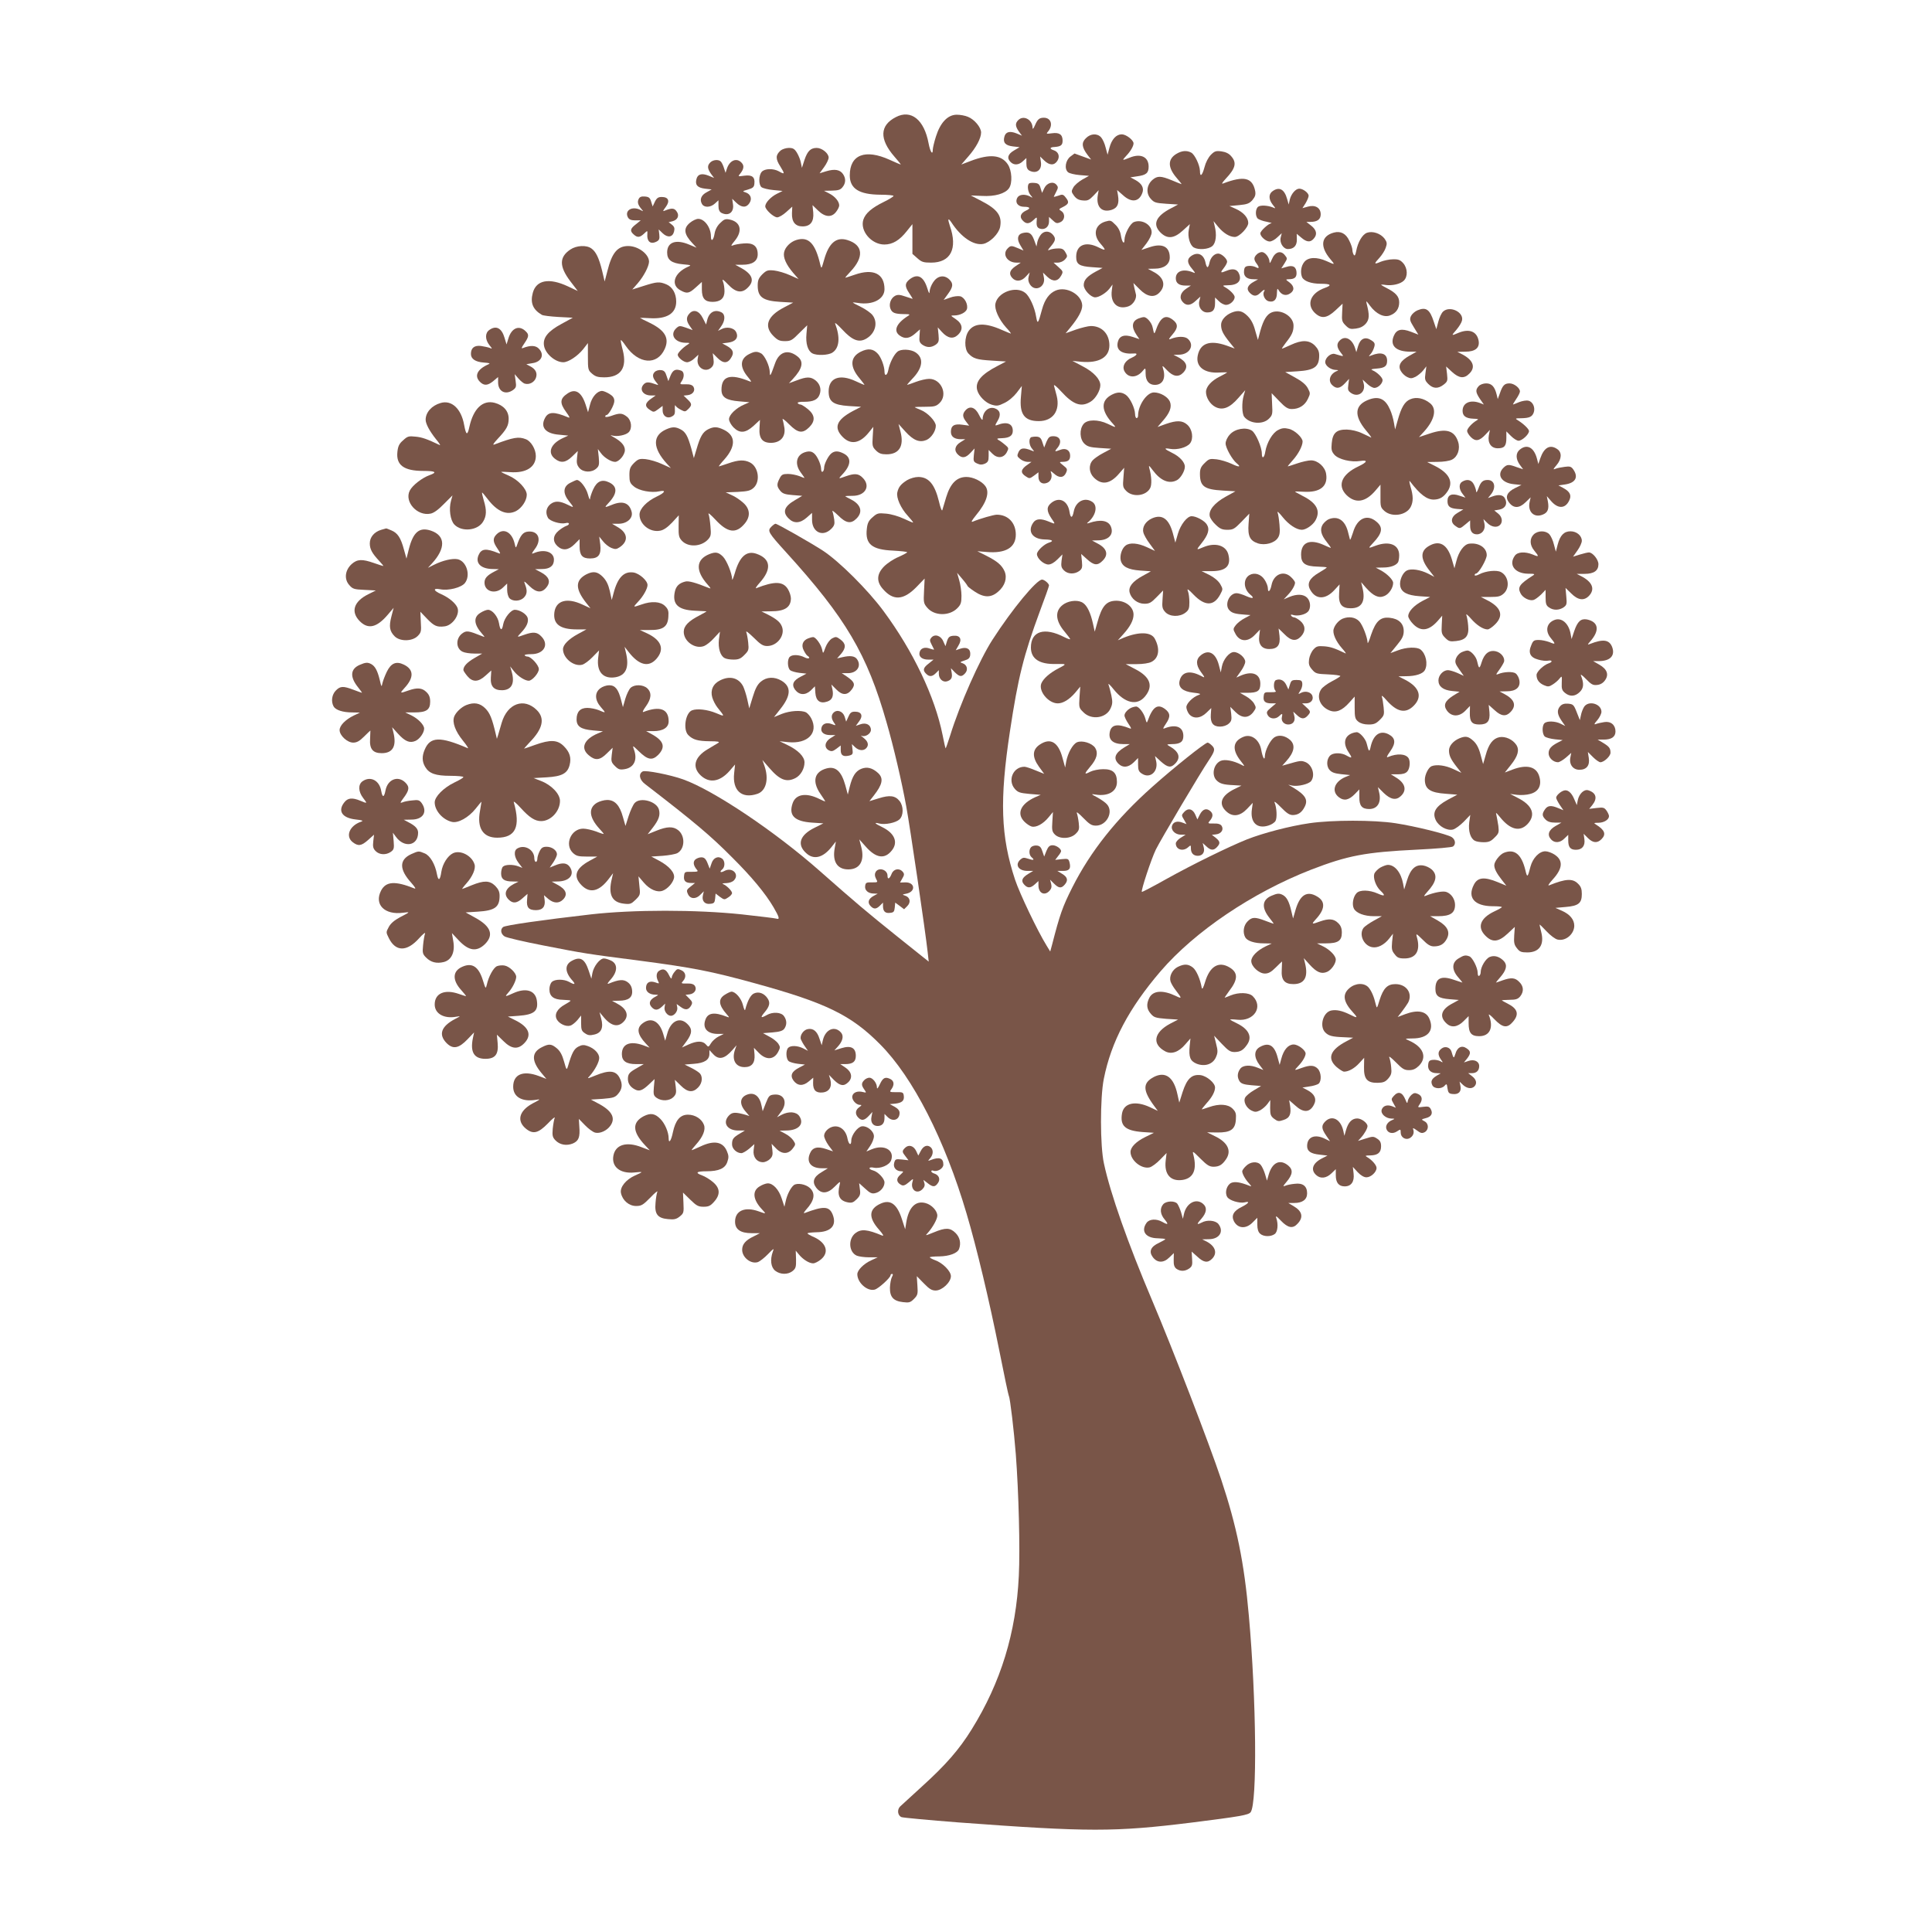 <?xml version="1.0" standalone="no"?>
<!DOCTYPE svg PUBLIC "-//W3C//DTD SVG 20010904//EN"
 "http://www.w3.org/TR/2001/REC-SVG-20010904/DTD/svg10.dtd">
<svg version="1.0" xmlns="http://www.w3.org/2000/svg"
 width="1280pt" height="1280pt" viewBox="0 0 1280 1280"
 preserveAspectRatio="xMidYMid meet">
<g transform="translate(0,1280) scale(0.1,-0.1)"
fill="#795548" stroke="none">
<path d="M5935 12024 c-107 -55 -110 -146 -9 -262 25 -28 44 -52 41 -52 -2 0
-35 14 -72 31 -163 74 -265 34 -265 -103 0 -88 62 -127 203 -128 48 0 87 -4
87 -8 0 -4 -28 -22 -63 -39 -82 -40 -123 -76 -137 -118 -24 -74 53 -165 139
-165 55 0 101 28 149 89 l37 46 0 -98 0 -99 33 -29 c28 -25 40 -29 91 -29 130
0 177 93 124 244 -16 48 -12 56 12 20 63 -96 146 -152 209 -140 45 9 103 67
112 112 14 74 -17 117 -123 172 l-71 37 74 -3 c85 -5 154 15 179 51 24 34 19
118 -8 158 -42 63 -119 71 -245 23 l-63 -24 46 53 c52 59 85 121 85 159 0 34
-44 87 -87 104 -18 8 -51 14 -74 14 -60 0 -109 -52 -138 -144 -12 -37 -21 -77
-21 -87 0 -41 -17 -16 -28 42 -29 156 -116 226 -217 173z"/>
<path d="M6746 12004 c-21 -21 -20 -40 4 -75 l21 -28 -36 15 c-45 18 -73 11
-81 -23 -10 -38 7 -57 57 -63 l44 -5 -37 -22 c-41 -24 -49 -51 -22 -77 22 -22
54 -20 81 6 l23 21 0 -36 c0 -26 6 -39 19 -47 48 -25 86 4 77 58 l-5 35 27
-26 c35 -34 67 -34 87 -3 19 29 8 61 -25 71 -28 9 -25 20 5 21 43 3 55 12 55
42 0 41 -22 56 -71 49 -37 -5 -39 -4 -26 11 36 42 21 92 -27 92 -30 0 -42 -10
-59 -50 -11 -25 -16 -29 -16 -15 -2 54 -61 84 -95 49z"/>
<path d="M7194 11884 c-30 -29 -27 -60 11 -110 l24 -31 -55 20 -55 20 -27 -20
c-33 -25 -42 -82 -16 -104 9 -8 44 -16 78 -19 l61 -5 -45 -25 c-24 -14 -51
-37 -59 -52 -14 -25 -14 -29 5 -55 15 -20 31 -29 58 -31 32 -3 42 2 71 32 l34
36 -6 -34 c-12 -77 27 -117 93 -96 38 13 50 40 41 96 l-6 35 40 -35 c55 -50
105 -44 127 15 13 33 -3 63 -45 86 l-34 18 46 7 c59 8 75 22 75 64 0 65 -53
90 -127 59 -49 -20 -51 -19 -21 13 28 29 48 64 48 82 0 22 -49 60 -78 60 -37
0 -67 -33 -82 -90 l-12 -45 -13 48 c-6 26 -20 56 -30 67 -25 28 -70 26 -101
-6z"/>
<path d="M5172 11803 c-34 -30 -35 -55 -2 -106 31 -50 30 -55 -10 -32 -36 20
-93 19 -113 -3 -21 -23 -22 -85 -2 -102 9 -7 44 -16 78 -19 l62 -6 -38 -19
c-40 -20 -77 -59 -77 -83 0 -22 56 -73 79 -73 12 0 39 16 60 35 l40 36 -2 -44
c-2 -57 22 -87 70 -87 52 0 76 31 71 92 l-5 49 36 -35 c46 -45 90 -49 120 -10
12 15 21 34 21 43 0 26 -28 60 -66 79 l-35 18 52 1 c42 1 57 5 71 23 22 27 23
58 3 87 -20 29 -55 35 -109 19 l-46 -14 30 41 c16 22 30 51 30 63 0 28 -44 64
-79 64 -40 0 -61 -20 -81 -79 l-17 -53 -7 34 c-3 18 -15 48 -26 66 -16 26 -26
32 -54 32 -18 0 -43 -8 -54 -17z"/>
<path d="M7793 11780 c-57 -35 -57 -89 2 -158 20 -23 35 -42 33 -42 -2 0 -30
11 -63 25 -75 31 -97 31 -130 3 -38 -34 -44 -87 -12 -124 23 -26 32 -29 104
-34 l78 -5 -45 -24 c-103 -53 -126 -107 -71 -162 45 -44 89 -40 148 14 l46 42
-7 -38 c-9 -46 8 -103 34 -117 31 -17 96 -12 121 9 25 20 32 76 16 136 l-7 30
31 -38 c35 -42 76 -67 110 -67 29 0 89 62 89 93 0 34 -31 70 -82 93 l-43 19
65 6 c53 5 68 11 88 34 18 22 22 35 18 59 -18 90 -74 103 -211 51 -14 -6 -9 4
16 31 65 69 74 106 36 149 -15 18 -36 28 -64 32 -37 5 -46 2 -71 -23 -17 -18
-34 -50 -42 -82 -15 -56 -30 -69 -30 -24 -1 38 -34 108 -58 121 -30 16 -63 13
-99 -9z"/>
<path d="M4706 11724 c-21 -21 -20 -40 4 -75 l21 -28 -36 15 c-45 18 -73 11
-81 -23 -10 -38 7 -57 57 -63 l44 -5 -32 -18 c-37 -19 -49 -48 -33 -77 14 -27
57 -26 87 2 l23 21 0 -36 c0 -26 6 -39 19 -47 48 -25 86 4 77 58 l-5 35 27
-26 c35 -34 67 -34 87 -3 20 30 8 61 -27 72 -21 6 -19 8 17 18 33 10 41 16 43
39 5 44 -15 60 -67 53 -41 -6 -43 -5 -29 11 26 31 30 55 12 74 -33 37 -81 17
-99 -41 l-8 -25 -10 30 c-5 17 -14 36 -20 43 -13 17 -52 15 -71 -4z"/>
<path d="M6817 11584 c-13 -13 -7 -57 11 -77 16 -19 16 -20 -5 -8 -34 17 -71
13 -83 -9 -17 -32 4 -60 45 -60 40 0 45 -11 13 -25 -36 -17 -45 -41 -24 -64
24 -27 44 -26 73 1 22 21 23 21 22 2 -4 -38 1 -53 21 -59 32 -10 60 12 60 47
l0 31 25 -23 c21 -20 28 -22 50 -12 31 14 34 56 6 74 -18 11 -17 13 12 27 39
20 42 32 18 62 -17 22 -22 23 -51 12 -17 -6 -30 -9 -28 -5 2 4 10 19 17 34 12
23 12 30 1 43 -21 26 -63 15 -81 -21 l-15 -32 -10 32 c-7 25 -15 32 -39 34
-17 2 -34 0 -38 -4z"/>
<path d="M8432 11534 c-28 -19 -28 -54 0 -90 21 -26 21 -27 3 -19 -36 15 -85
17 -100 5 -19 -16 -19 -64 -1 -79 8 -6 33 -16 57 -20 24 -5 39 -9 32 -10 -19
-2 -73 -51 -73 -67 0 -21 37 -54 62 -54 12 0 35 12 51 28 l29 27 -7 -28 c-9
-35 17 -77 48 -77 39 0 60 23 59 64 l-1 37 30 -25 c36 -31 60 -33 82 -8 26 28
20 58 -15 86 l-33 26 28 0 c45 0 67 17 67 50 0 43 -36 65 -85 51 l-36 -10 21
33 c11 19 20 40 20 49 0 19 -37 47 -62 47 -24 0 -54 -35 -63 -73 l-7 -32 -10
35 c-18 66 -52 85 -96 54z"/>
<path d="M4232 11483 c-11 -21 -6 -40 17 -67 15 -18 15 -18 -6 -7 -54 28 -107
-3 -83 -49 8 -14 21 -20 48 -20 l37 0 -32 -26 c-38 -29 -41 -44 -15 -67 25
-23 41 -21 69 5 22 21 23 21 22 2 -5 -54 20 -76 62 -54 17 9 20 19 17 46 l-4
34 27 -26 c33 -31 66 -26 75 13 5 20 2 31 -14 44 l-22 17 25 6 c35 9 48 38 28
65 -15 23 -33 24 -77 6 -17 -7 -16 -4 5 24 29 39 18 66 -27 66 -23 0 -33 -7
-45 -31 l-15 -32 -10 32 c-7 25 -15 32 -41 34 -23 2 -34 -2 -41 -15z"/>
<path d="M4571 11324 c-45 -37 -40 -76 18 -137 l26 -28 -48 20 c-89 38 -147
17 -147 -52 0 -49 29 -71 104 -78 55 -5 59 -6 35 -16 -94 -41 -119 -122 -48
-158 41 -22 55 -19 99 21 l40 36 0 -49 c0 -60 20 -83 71 -83 52 0 79 24 79 70
0 21 -4 50 -10 64 -7 21 -1 17 34 -19 51 -54 92 -60 131 -20 45 44 31 87 -42
128 l-42 23 48 0 c67 0 101 24 101 69 0 55 -30 78 -94 72 -28 -2 -60 -8 -71
-13 -15 -6 -12 1 13 31 54 66 39 126 -36 141 -26 5 -36 1 -61 -24 -20 -19 -33
-45 -37 -71 -7 -44 -24 -56 -24 -17 0 58 -42 116 -84 116 -14 0 -38 -12 -55
-26z"/>
<path d="M7323 11332 c-69 -21 -84 -87 -33 -145 40 -46 38 -51 -10 -27 -86 44
-150 18 -150 -61 0 -50 20 -63 104 -69 l71 -5 -43 -23 c-59 -32 -82 -57 -82
-91 0 -31 47 -81 76 -81 25 0 71 28 94 57 l21 28 -5 -39 c-11 -83 37 -130 109
-106 33 11 59 54 50 83 -2 7 -6 26 -10 42 l-6 30 42 -42 c48 -49 95 -57 129
-23 47 47 32 103 -38 139 l-37 20 46 1 c61 0 99 29 99 74 0 72 -49 97 -134 68
l-54 -18 34 44 c20 27 34 56 34 73 0 51 -65 88 -117 68 -26 -10 -62 -79 -63
-117 0 -37 -17 -17 -24 29 -4 26 -17 52 -36 70 -30 30 -32 31 -67 21z"/>
<path d="M6900 11250 c-11 -11 -23 -35 -27 -52 l-6 -31 -16 44 c-17 45 -34 55
-76 45 -34 -9 -40 -40 -15 -81 l21 -35 -35 15 c-44 19 -51 19 -70 -1 -38 -38
-3 -94 58 -94 l29 0 -34 -23 c-40 -27 -47 -51 -23 -78 24 -27 61 -24 90 8 l26
28 -7 -28 c-5 -18 -2 -35 9 -52 34 -52 105 -16 92 47 l-6 32 29 -28 c36 -34
69 -32 91 7 15 27 14 29 -18 58 l-32 29 28 0 c17 0 37 9 48 21 17 19 17 23 3
47 -12 21 -22 27 -50 26 -18 0 -43 -4 -54 -9 -17 -7 -15 -3 8 24 30 36 33 50
15 73 -22 28 -55 31 -78 8z"/>
<path d="M8837 11259 c-85 -23 -94 -92 -23 -176 33 -39 32 -39 -25 -13 -65 29
-122 27 -148 -6 -21 -26 -27 -67 -15 -99 11 -27 60 -45 124 -45 68 0 77 -10
26 -28 -92 -33 -122 -107 -67 -163 44 -43 81 -39 139 15 l47 44 -3 -59 c-3
-52 -1 -61 23 -85 23 -23 32 -26 68 -21 29 4 49 14 66 33 24 28 25 57 5 134
-5 20 -1 17 23 -16 41 -55 94 -80 134 -63 39 15 59 45 59 86 0 38 -22 63 -80
93 -22 11 -40 22 -40 23 0 2 13 2 30 -1 44 -6 98 6 121 29 27 27 25 81 -4 115
-20 22 -32 27 -68 26 -24 0 -61 -8 -81 -16 -46 -20 -47 -15 -8 27 16 18 35 47
41 66 10 28 8 37 -8 60 -26 34 -78 52 -116 39 -31 -11 -61 -62 -72 -122 -5
-26 -10 -34 -16 -24 -5 7 -9 22 -9 32 0 11 -9 39 -21 62 -22 47 -57 65 -102
53z"/>
<path d="M5276 11210 c-39 -12 -74 -47 -81 -81 -8 -34 13 -82 61 -138 l35 -40
-58 26 c-31 14 -78 28 -105 31 -42 4 -50 1 -78 -26 -24 -25 -30 -39 -30 -74 0
-76 34 -101 149 -108 l86 -5 -61 -32 c-110 -57 -135 -124 -70 -189 28 -28 41
-34 77 -34 38 0 48 6 94 53 l53 52 -5 -57 c-6 -64 9 -113 39 -129 29 -16 106
-13 133 5 46 30 53 100 18 192 -4 11 17 -7 46 -38 68 -74 113 -91 163 -60 59
36 76 107 38 155 -11 14 -45 38 -75 53 -30 14 -55 28 -55 30 0 1 16 0 34 -3
98 -16 176 25 176 91 0 103 -74 139 -197 96 -32 -11 -60 -20 -62 -20 -3 0 11
17 31 38 95 99 87 180 -19 212 -73 22 -122 -20 -153 -131 -17 -60 -18 -62 -25
-34 -33 143 -78 190 -159 165z"/>
<path d="M3779 11147 c-75 -50 -75 -112 0 -211 l49 -64 -66 31 c-124 58 -209
42 -232 -43 -18 -66 0 -111 60 -146 8 -5 58 -11 110 -14 l95 -5 -75 -41 c-89
-48 -124 -91 -116 -143 8 -54 74 -111 128 -111 34 0 95 41 132 87 l31 40 0
-89 c0 -86 1 -91 28 -114 22 -19 39 -24 80 -24 110 0 153 63 123 180 -9 34
-15 65 -13 67 2 2 17 -15 33 -39 84 -121 208 -131 258 -20 32 71 3 123 -99
173 -36 17 -65 32 -65 33 0 1 29 0 64 -2 114 -7 176 31 176 110 0 54 -25 97
-65 114 -46 19 -62 18 -150 -10 l-76 -24 36 41 c41 48 74 112 75 143 0 50 -71
104 -138 104 -71 0 -108 -45 -138 -166 l-18 -69 -17 72 c-21 85 -41 126 -71
147 -33 24 -99 20 -139 -7z"/>
<path d="M8326 11114 c-20 -19 -20 -35 -1 -60 20 -27 18 -37 -5 -24 -12 6 -33
10 -48 8 -22 -2 -28 -9 -30 -33 -4 -35 18 -55 62 -55 l31 -1 -27 -15 c-43 -23
-53 -49 -28 -74 25 -25 45 -25 70 0 21 21 35 27 25 9 -13 -20 5 -59 30 -65 35
-9 55 11 55 55 1 29 3 33 11 19 18 -32 48 -41 75 -23 32 20 30 48 -3 74 -26
19 -27 20 -6 21 38 0 53 11 53 40 0 41 -23 56 -66 42 l-35 -10 21 33 c20 32
20 33 2 55 -27 34 -65 21 -85 -27 -11 -26 -16 -31 -16 -18 -1 29 -29 65 -51
65 -10 0 -26 -7 -34 -16z"/>
<path d="M7892 11104 c-29 -20 -28 -46 6 -85 22 -27 24 -32 7 -24 -64 27 -115
10 -115 -39 0 -32 22 -48 65 -48 l35 0 -33 -22 c-37 -25 -46 -60 -21 -87 24
-27 53 -24 87 9 l30 27 -7 -29 c-10 -39 16 -76 52 -76 38 0 52 17 52 62 l0 37
25 -24 c13 -14 35 -25 48 -25 26 0 57 28 57 52 0 15 -32 48 -65 66 -17 10 -15
11 18 12 66 0 95 28 77 74 -12 33 -41 40 -84 22 -41 -17 -44 -14 -16 21 11 14
20 32 20 39 0 20 -37 54 -59 54 -26 0 -51 -26 -58 -61 -3 -16 -9 -29 -13 -29
-4 0 -10 13 -13 29 -11 56 -52 75 -95 45z"/>
<path d="M6026 10949 c-32 -26 -33 -46 -1 -93 13 -20 23 -36 21 -36 -1 0 -23
7 -49 16 -35 12 -50 13 -67 4 -28 -15 -42 -54 -31 -84 11 -29 29 -36 89 -37
40 0 44 -2 28 -12 -79 -50 -99 -100 -54 -131 33 -23 63 -19 100 13 l33 29 -3
-43 c-3 -35 0 -45 19 -59 30 -20 58 -20 88 0 20 15 23 23 19 66 l-5 49 27 -30
c39 -43 75 -49 106 -20 37 35 32 73 -13 104 -37 25 -37 25 -11 25 38 0 77 20
84 42 9 31 -15 77 -44 85 -15 3 -45 0 -68 -9 l-42 -15 29 40 c35 48 36 69 7
97 -34 31 -77 23 -105 -19 -13 -19 -23 -46 -24 -60 -1 -21 -4 -17 -15 18 -25
81 -66 101 -118 60z"/>
<path d="M6994 10875 c-42 -18 -72 -58 -90 -124 -26 -97 -30 -102 -39 -51 -10
64 -44 138 -73 160 -60 48 -181 5 -197 -71 -8 -37 22 -104 70 -158 21 -22 35
-41 32 -41 -2 0 -29 11 -59 24 -110 49 -182 47 -220 -6 -29 -41 -30 -118 -3
-149 33 -35 56 -42 155 -48 l95 -6 -55 -29 c-109 -56 -150 -105 -136 -160 10
-39 55 -85 96 -97 33 -10 44 -9 84 11 28 13 61 41 82 68 l34 45 -6 -71 c-11
-116 23 -162 118 -162 94 0 143 69 119 167 -7 26 -15 57 -18 68 -3 11 18 -6
47 -38 81 -89 133 -107 196 -68 32 19 64 74 64 109 0 39 -44 87 -115 124 l-70
37 60 -6 c117 -10 185 30 185 109 0 76 -50 128 -122 128 -18 0 -63 -11 -101
-24 l-67 -24 32 39 c51 62 78 111 78 144 -1 72 -104 131 -176 100z"/>
<path d="M9391 10744 c-17 -7 -36 -24 -43 -38 -10 -22 -7 -32 19 -74 l30 -49
-49 19 c-63 24 -96 16 -114 -28 -27 -64 15 -104 110 -104 l41 0 -46 -26 c-61
-34 -79 -66 -58 -102 8 -15 27 -33 42 -40 22 -11 31 -10 56 2 16 9 39 28 50
42 l21 27 -6 -46 c-6 -40 -3 -49 19 -71 32 -32 65 -33 102 -4 25 20 27 25 22
70 l-6 50 39 -36 c47 -43 81 -46 115 -11 42 41 26 88 -43 125 l-37 19 53 1
c67 0 97 26 88 74 -12 61 -63 80 -133 51 -49 -21 -49 -20 -14 20 17 20 34 47
37 61 14 56 -80 101 -125 60 -11 -10 -25 -40 -32 -68 l-13 -49 -17 50 c-26 81
-51 99 -108 75z"/>
<path d="M4567 10722 c-22 -24 -21 -48 3 -82 l19 -27 -44 16 c-41 14 -45 14
-64 -3 -45 -41 -12 -95 59 -97 31 0 33 -1 16 -12 -30 -18 -66 -55 -66 -67 0
-18 39 -50 62 -50 12 0 34 11 48 25 l27 25 -5 -30 c-8 -57 54 -93 93 -53 12
12 16 27 12 55 l-5 38 30 -30 c41 -42 72 -39 96 7 16 29 6 50 -32 71 l-31 17
39 5 c50 6 71 34 53 70 -14 29 -63 38 -98 19 l-22 -11 21 30 c27 38 28 78 3
92 -44 23 -83 3 -96 -52 l-7 -28 -22 43 c-24 48 -61 61 -89 29z"/>
<path d="M8160 10729 c-41 -17 -70 -50 -70 -81 0 -35 12 -60 56 -115 l34 -42
-55 20 c-110 38 -174 15 -190 -68 -14 -73 45 -118 145 -111 28 1 50 2 50 1 0
-2 -22 -14 -49 -28 -56 -28 -91 -67 -91 -102 0 -37 27 -81 62 -99 48 -25 96
-6 152 59 l46 52 -10 -35 c-14 -47 -12 -121 3 -141 36 -47 123 -54 164 -13 23
23 25 31 21 97 l-3 72 50 -52 c41 -43 58 -53 84 -53 47 0 86 24 106 67 17 36
17 38 -1 72 -13 24 -40 46 -84 70 l-65 36 80 5 c114 7 145 30 145 105 0 27 -8
44 -29 66 -38 37 -86 38 -159 4 -30 -14 -56 -25 -59 -25 -2 0 9 17 25 38 42
53 52 76 52 115 0 60 -82 111 -143 88 -34 -13 -56 -49 -77 -123 l-16 -60 -18
62 c-11 43 -27 73 -50 96 -35 35 -61 41 -106 23z"/>
<path d="M7543 10690 c-45 -18 -49 -57 -12 -111 l18 -26 -45 15 c-55 18 -88 7
-98 -33 -14 -55 26 -83 107 -77 27 3 20 -12 -13 -27 -45 -19 -66 -55 -52 -87
24 -50 83 -51 124 0 17 21 18 20 18 -20 0 -47 23 -74 61 -74 53 0 75 45 54
110 -7 21 -3 19 27 -13 41 -43 77 -48 108 -15 34 37 23 71 -35 102 l-30 15 35
1 c71 0 107 63 60 105 -20 18 -68 18 -115 -1 -15 -6 -12 1 13 30 38 44 39 70
0 99 -49 36 -82 14 -113 -78 -8 -21 -9 -18 -19 28 -7 31 -39 67 -58 66 -7 0
-23 -4 -35 -9z"/>
<path d="M3242 10614 c-29 -20 -29 -63 0 -100 21 -26 21 -27 3 -19 -11 4 -38
10 -59 13 -43 5 -66 -13 -66 -53 0 -33 30 -53 85 -57 39 -3 46 -5 30 -12 -74
-33 -94 -77 -55 -116 27 -27 52 -25 89 6 l31 26 0 -35 c0 -61 49 -86 99 -51
20 15 23 22 17 61 l-6 44 25 -29 c14 -16 33 -32 43 -34 29 -8 61 9 72 37 12
32 0 59 -37 78 l-26 14 41 7 c61 9 81 57 41 97 -21 21 -55 22 -102 4 -15 -6
-14 -1 7 30 30 44 32 58 10 79 -44 45 -95 24 -116 -47 l-12 -39 -13 43 c-19
66 -56 85 -101 53z"/>
<path d="M8876 10544 c-22 -21 -20 -46 6 -79 23 -30 27 -29 -39 -10 -26 7 -63
-25 -63 -54 0 -24 36 -51 70 -52 15 0 19 -3 10 -6 -49 -18 -65 -67 -32 -96 27
-25 50 -21 82 13 l28 30 -5 -39 c-5 -34 -2 -41 20 -56 47 -30 96 8 82 63 l-7
27 29 -27 c16 -16 38 -28 49 -28 24 0 54 29 54 52 0 16 -35 51 -65 64 -16 7
-11 9 25 12 54 4 70 16 70 52 0 48 -40 61 -105 35 -19 -8 -19 -7 -3 11 9 10
19 31 23 46 6 21 2 30 -19 43 -40 27 -73 13 -88 -37 l-12 -41 -9 29 c-20 60
-67 83 -101 48z"/>
<path d="M5703 10470 c-72 -36 -74 -100 -7 -178 19 -23 33 -42 31 -42 -3 0
-29 11 -59 25 -105 49 -178 22 -178 -68 0 -68 30 -90 133 -97 l82 -5 -54 -28
c-109 -58 -130 -110 -67 -173 53 -53 114 -42 173 32 l29 36 -4 -65 c-4 -60 -2
-68 21 -91 20 -20 36 -26 70 -26 84 0 118 54 93 150 l-13 51 46 -51 c53 -58
93 -74 139 -55 32 14 62 59 62 94 0 30 -54 87 -100 105 -22 9 -40 17 -40 18 0
2 31 3 69 3 60 0 73 3 95 24 58 55 13 161 -68 161 -20 0 -59 -9 -88 -20 -29
-11 -55 -20 -58 -20 -2 0 12 17 32 38 72 73 81 140 23 178 -32 21 -97 23 -119
4 -24 -19 -53 -78 -61 -123 -7 -36 -25 -42 -25 -9 0 35 -22 93 -43 117 -31 35
-65 39 -114 15z"/>
<path d="M4963 10454 c-61 -31 -64 -86 -6 -154 23 -28 24 -33 8 -26 -127 52
-185 35 -185 -56 0 -50 31 -70 118 -77 l67 -6 -34 -15 c-53 -22 -101 -68 -101
-97 0 -14 13 -37 29 -54 42 -42 80 -39 134 10 l42 39 -3 -52 c-5 -71 19 -101
79 -100 60 2 94 40 86 99 -4 22 -9 48 -12 57 -4 9 16 -5 43 -33 59 -59 89 -63
133 -20 42 42 39 81 -8 120 -21 17 -43 31 -50 31 -6 0 -14 4 -18 9 -3 6 15 10
44 9 58 0 89 14 101 48 13 34 3 70 -27 94 -32 25 -59 25 -124 0 l-52 -19 25
27 c66 71 75 117 31 151 -62 49 -121 31 -148 -46 -31 -87 -34 -92 -35 -58 -1
41 -34 111 -58 124 -27 14 -41 14 -79 -5z"/>
<path d="M4337 10335 c-17 -17 -14 -38 12 -69 15 -18 15 -19 -2 -13 -47 17
-65 18 -81 2 -33 -33 -7 -75 47 -75 l31 0 -24 -17 c-48 -32 -52 -55 -14 -79
24 -16 26 -16 55 5 l29 22 0 -30 c0 -37 30 -57 60 -41 21 11 23 17 21 60 0 14
2 19 5 12 3 -7 19 -19 35 -27 26 -14 30 -14 49 5 26 26 25 36 -6 65 l-25 24
27 3 c35 4 53 31 38 56 -8 12 -24 17 -52 16 -39 -1 -40 0 -26 20 19 27 18 62
-2 70 -37 14 -55 6 -71 -31 l-15 -38 -12 35 c-8 27 -17 36 -37 38 -15 2 -34
-4 -42 -13z"/>
<path d="M9797 10242 c-23 -25 -21 -41 8 -85 l26 -37 -26 10 c-64 24 -115 1
-115 -52 0 -34 22 -50 71 -52 33 -1 38 -3 23 -11 -31 -18 -64 -54 -64 -70 0
-9 11 -27 25 -41 31 -31 57 -26 98 18 l28 30 -7 -36 c-9 -51 15 -86 59 -86 44
0 57 15 57 68 l0 44 31 -31 c17 -17 39 -31 50 -31 23 0 69 42 69 64 0 13 -34
47 -76 73 -17 10 -14 12 23 12 55 1 73 9 84 37 12 33 -5 72 -34 79 -13 4 -41
-1 -62 -9 -21 -9 -39 -16 -41 -16 -2 0 8 16 21 36 14 20 25 43 25 50 0 24 -39
54 -69 54 -33 0 -46 -13 -64 -66 l-14 -38 -7 29 c-13 53 -33 75 -70 75 -19 0
-40 -8 -49 -18z"/>
<path d="M3760 10193 c-51 -34 -53 -63 -9 -123 24 -33 27 -41 13 -35 -93 39
-131 38 -153 -4 -33 -61 3 -104 93 -111 l61 -6 -35 -16 c-81 -37 -105 -97 -54
-137 39 -31 72 -27 115 15 l37 36 -5 -44 c-4 -33 -1 -49 15 -68 25 -30 81 -33
113 -4 18 16 20 26 16 74 l-6 55 21 -28 c21 -29 67 -57 93 -57 26 0 65 46 65
78 0 30 -24 58 -75 86 -23 13 -24 15 -7 10 32 -8 88 3 107 22 25 25 19 79 -11
103 -32 25 -48 26 -103 6 -22 -8 -41 -10 -41 -5 0 6 3 10 8 10 14 0 52 67 52
93 0 20 -9 33 -32 47 -18 11 -40 20 -49 20 -32 0 -67 -39 -80 -91 l-13 -50
-17 53 c-27 81 -68 106 -119 71z"/>
<path d="M7366 10185 c-75 -39 -72 -107 7 -192 25 -28 22 -28 -34 -1 -63 30
-135 30 -160 -1 -29 -35 -26 -101 6 -131 20 -19 39 -24 100 -28 l77 -5 -54
-29 c-29 -15 -61 -38 -70 -49 -27 -32 -23 -81 9 -113 52 -52 108 -43 167 26
l34 39 -5 -65 c-5 -59 -4 -66 20 -90 43 -42 130 -32 157 20 12 22 10 78 -6
134 -5 20 0 16 23 -15 52 -70 109 -94 161 -66 24 13 52 60 52 89 0 30 -35 68
-85 92 -53 26 -57 34 -12 26 46 -8 109 9 131 36 25 32 16 95 -19 125 -32 28
-69 29 -141 4 l-55 -20 31 36 c51 57 65 96 51 132 -14 32 -63 61 -106 61 -47
0 -105 -85 -105 -154 0 -9 -4 -16 -10 -16 -5 0 -10 12 -10 28 -1 38 -33 106
-61 126 -29 20 -56 20 -93 1z"/>
<path d="M9076 10155 c-102 -35 -110 -106 -24 -209 23 -27 37 -47 32 -45 -5 3
-31 15 -59 28 -31 15 -70 24 -102 25 -68 1 -94 -22 -100 -91 -4 -42 -1 -54 18
-76 28 -31 111 -51 172 -41 52 8 46 -8 -13 -36 -111 -52 -142 -126 -80 -189
60 -59 126 -49 192 28 l34 40 0 -75 c-1 -71 1 -77 27 -100 50 -43 144 -28 173
27 18 35 18 73 -1 135 -9 33 -10 44 -2 33 65 -85 110 -119 156 -119 40 1 66
16 93 57 39 61 9 119 -87 167 l-50 25 68 1 c40 0 80 6 97 15 38 19 56 72 40
119 -24 74 -79 90 -187 54 l-72 -24 34 37 c71 79 86 151 39 188 -41 33 -91 43
-130 26 -37 -15 -60 -53 -84 -140 l-17 -60 -8 45 c-4 25 -15 63 -25 85 -30 70
-71 91 -134 70z"/>
<path d="M2919 10130 c-59 -17 -99 -62 -99 -111 0 -27 26 -75 68 -128 20 -24
32 -42 26 -40 -84 40 -117 52 -160 56 -46 5 -54 3 -83 -24 -26 -22 -34 -39
-38 -76 -10 -88 42 -127 172 -127 81 0 94 -9 41 -28 -50 -18 -113 -67 -131
-102 -38 -74 49 -171 137 -153 22 4 52 26 89 64 l57 57 -10 -36 c-15 -55 -5
-128 22 -157 48 -51 154 -41 190 18 24 38 25 77 5 142 -8 27 -13 50 -11 52 1
1 17 -17 35 -41 64 -85 129 -113 190 -82 38 20 71 70 71 108 0 39 -59 101
-120 127 -28 12 -50 23 -50 24 0 2 27 1 59 -1 106 -8 171 33 171 107 0 45 -32
98 -66 111 -48 19 -82 13 -209 -35 -13 -5 -6 7 21 36 61 65 74 89 74 135 0 51
-34 89 -92 105 -79 21 -141 -37 -168 -158 -13 -61 -22 -58 -35 12 -19 107 -83
167 -156 145z"/>
<path d="M6397 10082 c-22 -25 -21 -44 4 -76 l20 -26 -45 6 c-54 8 -76 -6 -76
-47 0 -32 23 -49 67 -49 l28 0 -32 -20 c-38 -23 -44 -57 -15 -83 27 -25 50
-21 82 13 l27 29 -5 -44 c-4 -40 -2 -45 22 -56 20 -9 32 -9 51 -1 21 10 25 19
25 51 l0 40 25 -25 c33 -33 74 -29 95 9 14 27 14 29 -11 50 -14 12 -34 27 -44
32 -14 9 -10 11 25 12 49 2 70 17 70 49 0 48 -40 63 -103 38 -16 -6 -16 -3 3
29 24 40 16 70 -20 82 -41 13 -79 -22 -80 -73 -1 -9 -11 3 -23 28 -25 52 -61
64 -90 32z"/>
<path d="M4415 9956 c-94 -41 -92 -124 4 -229 l26 -28 -60 27 c-32 15 -80 29
-107 32 -42 4 -50 1 -78 -26 -25 -26 -30 -38 -30 -80 0 -43 4 -54 30 -75 33
-28 116 -44 169 -32 47 10 37 -9 -18 -35 -66 -31 -114 -81 -114 -119 0 -65 69
-120 136 -107 24 4 49 22 80 54 l44 48 -1 -72 c-1 -63 2 -75 22 -97 42 -44
126 -40 172 8 20 22 22 31 17 87 -3 35 -8 72 -13 83 -4 11 16 -6 45 -37 81
-88 137 -96 194 -28 41 48 37 99 -10 140 -20 18 -54 41 -76 50 l-39 18 80 3
c68 4 84 8 106 28 45 43 31 138 -25 167 -38 19 -75 18 -144 -6 -32 -11 -60
-20 -62 -20 -3 0 13 21 36 46 76 86 76 156 0 195 -46 23 -70 24 -109 4 -34
-18 -51 -47 -75 -130 l-18 -60 -17 64 c-23 82 -38 110 -72 127 -33 17 -54 17
-93 0z"/>
<path d="M8468 9951 c-37 -18 -75 -83 -85 -143 -6 -42 -23 -52 -23 -13 0 42
-40 135 -66 152 -39 25 -112 13 -146 -26 -17 -18 -28 -43 -28 -59 0 -29 43
-106 73 -131 32 -26 17 -28 -33 -4 -28 13 -73 27 -100 30 -45 5 -51 3 -79 -25
-25 -24 -31 -39 -31 -72 0 -82 29 -103 150 -110 l85 -5 -65 -36 c-74 -41 -114
-90 -105 -129 3 -14 21 -40 40 -57 28 -27 43 -33 77 -33 38 0 47 6 93 53 l52
54 -5 -68 c-6 -81 9 -111 62 -129 47 -15 110 2 132 36 13 19 15 39 11 87 -3
34 -8 71 -13 82 -4 11 12 -3 34 -31 40 -50 92 -84 127 -84 27 0 71 30 89 60
37 64 11 117 -83 164 -28 15 -51 27 -51 29 0 1 26 1 58 -1 108 -6 161 36 148
118 -7 47 -55 90 -100 90 -18 0 -59 -9 -91 -20 -32 -11 -60 -20 -63 -20 -2 0
12 18 33 41 37 41 65 95 65 124 0 26 -53 76 -92 84 -28 7 -46 5 -70 -8z"/>
<path d="M6833 9904 c-19 -8 -16 -54 5 -77 16 -20 16 -20 -3 -12 -52 21 -74
18 -87 -10 -11 -25 -10 -29 11 -46 13 -11 35 -19 49 -19 l26 0 -24 -17 c-48
-32 -52 -55 -14 -79 24 -16 26 -16 55 5 l29 22 0 -30 c0 -35 25 -53 57 -40 25
9 36 38 27 65 -6 17 -4 16 18 -3 33 -31 65 -30 80 3 11 24 10 29 -17 50 -28
22 -28 24 -8 24 39 0 53 11 53 41 0 36 -28 53 -65 39 -37 -14 -40 -13 -23 8
37 41 25 82 -23 82 -25 0 -32 -6 -46 -37 l-15 -38 -12 35 c-8 27 -17 35 -36
37 -14 1 -31 -1 -37 -3z"/>
<path d="M10070 9822 c-29 -23 -29 -62 -1 -101 l22 -30 -42 14 c-54 20 -65 19
-89 -5 -46 -46 -12 -100 70 -108 l50 -5 -41 -20 c-55 -27 -69 -59 -42 -95 30
-41 68 -41 110 0 l34 33 -6 -27 c-17 -67 28 -112 87 -87 33 13 42 38 33 87
l-7 35 27 -31 c45 -53 93 -54 120 -1 19 36 8 61 -38 86 l-32 17 42 6 c71 10
92 48 57 99 -14 20 -23 23 -58 18 -22 -3 -50 -8 -61 -13 -17 -7 -16 -3 8 25
34 40 36 84 5 105 -48 34 -88 12 -113 -60 l-13 -38 -10 38 c-20 72 -65 96
-112 58z"/>
<path d="M5330 9803 c-55 -20 -66 -78 -25 -133 14 -19 25 -35 25 -36 0 -2 -16
4 -35 12 -19 7 -52 14 -74 14 -35 0 -43 -4 -56 -30 -20 -38 -19 -53 4 -81 15
-19 32 -25 83 -29 l63 -5 -47 -28 c-73 -42 -86 -80 -43 -122 34 -35 76 -33
120 6 l35 31 0 -46 c0 -82 71 -116 127 -60 21 21 24 32 20 62 -3 20 -8 45 -12
54 -4 10 13 -3 38 -27 52 -52 85 -58 122 -20 43 43 29 92 -35 125 -22 11 -40
21 -40 23 0 1 22 2 49 2 85 0 121 66 66 120 -27 28 -53 30 -110 10 -53 -19
-53 -19 -23 13 57 61 60 110 8 137 -35 18 -59 19 -81 2 -21 -16 -49 -71 -49
-96 0 -11 -4 -23 -10 -26 -6 -4 -10 5 -10 20 0 14 -9 43 -20 64 -24 47 -48 59
-90 44z"/>
<path d="M6010 9619 c-41 -26 -57 -45 -65 -81 -8 -35 22 -104 69 -155 20 -22
36 -42 36 -45 0 -2 -27 9 -61 25 -36 17 -85 31 -118 34 -53 5 -60 3 -90 -24
-26 -22 -34 -39 -38 -76 -12 -102 33 -139 175 -145 50 -3 92 -7 92 -11 0 -3
-26 -17 -57 -31 -32 -13 -74 -41 -95 -62 -50 -50 -53 -101 -8 -151 68 -78 135
-74 220 12 l56 58 -4 -82 c-4 -76 -3 -83 22 -112 46 -54 145 -56 198 -3 24 24
28 37 28 83 0 29 -7 76 -15 103 l-14 49 34 -40 c19 -22 34 -43 35 -47 0 -3 21
-20 47 -37 63 -42 110 -42 157 0 44 38 60 89 42 133 -18 41 -48 67 -121 104
l-60 30 62 -5 c125 -11 193 29 193 115 0 78 -51 132 -126 132 -20 0 -111 -26
-159 -46 -14 -5 -7 7 21 42 71 85 93 154 61 195 -24 32 -81 59 -124 59 -64 0
-106 -42 -134 -133 -12 -40 -24 -79 -26 -87 -3 -8 -13 17 -22 57 -28 115 -68
162 -136 163 -23 0 -54 -9 -75 -21z"/>
<path d="M3780 9602 c-50 -24 -53 -70 -10 -123 35 -44 35 -45 -7 -24 -54 27
-86 28 -116 5 -28 -23 -35 -57 -17 -90 12 -23 83 -44 116 -36 29 8 32 -10 4
-19 -11 -4 -34 -18 -50 -32 -37 -31 -40 -70 -7 -101 34 -32 73 -28 113 12 l34
34 0 -48 c0 -59 18 -80 69 -80 57 0 75 26 68 92 l-7 53 25 -31 c13 -17 38 -37
55 -44 25 -10 34 -10 55 4 60 40 55 95 -13 134 l-37 22 43 0 c56 0 97 37 87
78 -15 61 -60 77 -132 47 -49 -20 -51 -19 -21 13 59 63 60 109 4 136 -48 23
-81 8 -106 -46 -11 -24 -20 -52 -21 -63 0 -11 -7 3 -14 30 -12 44 -51 95 -73
95 -4 0 -23 -8 -42 -18z"/>
<path d="M9688 9609 c-24 -13 -23 -50 2 -81 l19 -25 -40 13 c-51 18 -79 5 -79
-35 0 -36 15 -49 65 -53 l40 -3 -37 -22 c-45 -26 -51 -63 -16 -87 29 -21 31
-20 67 10 l31 26 0 -34 c0 -39 15 -58 45 -58 35 0 58 33 50 70 l-7 31 26 -26
c27 -27 64 -33 84 -13 20 20 14 55 -13 76 l-25 20 35 6 c39 8 55 39 35 75 -12
23 -43 27 -85 11 l-27 -10 21 26 c35 45 23 94 -23 94 -32 0 -46 -13 -61 -56
-8 -21 -14 -31 -15 -21 0 10 -7 31 -15 47 -16 32 -45 38 -77 19z"/>
<path d="M6966 9469 c-33 -26 -33 -54 -1 -102 29 -42 30 -42 -18 -22 -51 21
-83 19 -101 -7 -41 -58 -6 -110 74 -112 52 -1 65 -10 30 -21 -33 -10 -80 -55
-80 -76 0 -29 45 -69 76 -69 16 0 38 12 60 34 l33 33 -6 -42 c-4 -35 -2 -46
16 -64 25 -25 68 -27 100 -5 20 15 23 23 19 65 l-5 49 39 -35 c45 -41 70 -44
103 -10 41 40 29 82 -33 114 l-37 20 38 1 c72 0 108 39 87 91 -17 41 -69 50
-145 24 -11 -4 -16 -3 -10 2 55 44 70 111 33 137 -50 35 -111 5 -124 -62 -9
-46 -21 -48 -28 -4 -11 74 -67 103 -120 61z"/>
<path d="M7633 9366 c-43 -19 -67 -58 -58 -93 3 -15 22 -49 42 -75 l35 -48
-54 25 c-58 27 -113 32 -140 11 -25 -18 -40 -65 -33 -98 10 -42 48 -62 129
-68 l71 -5 -54 -30 c-68 -37 -96 -73 -87 -110 11 -43 53 -75 98 -75 33 0 45 7
81 44 l43 44 -4 -60 c-4 -51 -1 -62 19 -84 30 -31 94 -33 133 -3 22 17 26 28
26 69 0 27 -4 60 -10 74 -7 19 2 14 38 -24 75 -77 134 -77 176 1 19 36 19 36
0 70 -13 21 -39 43 -72 60 l-51 25 62 0 c99 -1 135 34 115 111 -16 60 -86 81
-165 48 -49 -21 -49 -20 -14 24 47 59 57 95 36 127 -16 25 -70 54 -100 54 -30
0 -73 -55 -91 -116 l-17 -59 -17 64 c-26 94 -71 126 -137 97z"/>
<path d="M8803 9360 c-12 -5 -29 -20 -39 -34 -21 -33 -13 -69 27 -118 17 -21
28 -38 26 -38 -3 0 -24 9 -48 20 -92 41 -149 17 -149 -65 0 -58 27 -77 110
-79 33 -1 60 -3 60 -6 -1 -3 -24 -18 -53 -35 -62 -36 -80 -72 -56 -113 36 -65
100 -66 159 -2 l35 38 -3 -58 c-5 -73 17 -100 77 -100 74 0 100 47 77 139 l-8
34 32 -37 c48 -54 84 -71 121 -55 31 12 59 54 59 87 0 21 -41 62 -85 85 l-30
16 48 1 c48 0 85 13 99 34 4 6 8 27 8 47 0 70 -64 97 -155 64 -53 -20 -53 -20
-18 18 62 65 68 103 22 141 -62 53 -128 22 -155 -72 -10 -31 -18 -52 -20 -47
-2 6 -8 30 -14 54 -20 75 -67 105 -127 81z"/>
<path d="M5110 9310 c-27 -27 -21 -38 99 -170 395 -435 536 -674 665 -1127 46
-159 100 -390 130 -555 24 -128 128 -836 142 -966 l7 -63 -209 167 c-202 162
-273 222 -510 431 -297 263 -706 537 -907 609 -86 31 -250 63 -269 53 -29 -16
-22 -55 15 -83 332 -256 433 -341 577 -486 129 -128 221 -239 275 -331 39 -67
43 -83 18 -75 -10 3 -112 15 -228 28 -302 32 -720 32 -1000 0 -322 -37 -568
-72 -582 -84 -20 -16 -15 -46 10 -62 12 -8 128 -35 257 -60 276 -54 284 -55
640 -101 349 -46 469 -69 763 -150 469 -129 636 -210 828 -404 218 -219 429
-633 573 -1122 67 -226 149 -570 216 -904 32 -162 61 -299 64 -304 8 -12 34
-232 46 -386 19 -249 29 -628 20 -805 -18 -377 -119 -706 -312 -1017 -83 -134
-172 -236 -331 -380 -71 -65 -136 -124 -143 -131 -22 -21 -17 -61 9 -71 12 -4
182 -20 377 -35 862 -64 1036 -64 1545 -1 325 41 377 50 391 69 44 60 38 743
-12 1301 -31 354 -80 592 -184 905 -80 239 -318 857 -457 1185 -160 377 -276
706 -319 906 -26 116 -26 435 -1 561 49 247 167 469 376 713 228 265 608 521
997 673 244 94 357 116 704 133 124 6 231 15 237 21 20 16 15 46 -9 62 -32 20
-242 72 -373 92 -143 22 -419 22 -570 0 -131 -19 -306 -65 -413 -107 -120 -48
-361 -166 -535 -263 -87 -49 -160 -87 -162 -85 -7 8 62 217 93 281 31 63 295
509 352 593 39 59 42 73 20 95 -11 11 -24 20 -29 20 -17 0 -226 -167 -368
-294 -237 -211 -407 -425 -528 -664 -66 -131 -83 -180 -135 -382 l-12 -44 -24
39 c-61 99 -178 344 -209 437 -95 287 -103 528 -34 982 54 358 91 505 198 795
34 90 61 167 61 172 0 13 -31 39 -46 39 -36 0 -197 -194 -329 -399 -85 -132
-216 -427 -280 -634 -15 -48 -29 -86 -30 -85 -2 2 -11 41 -20 88 -51 254 -195
556 -391 821 -104 141 -296 332 -404 402 -89 57 -300 177 -312 177 -5 0 -17
-9 -28 -20z"/>
<path d="M2526 9290 c-47 -14 -76 -49 -76 -90 0 -38 15 -66 63 -117 17 -18 29
-33 26 -33 -3 0 -30 9 -62 20 -77 27 -110 26 -147 -7 -44 -40 -51 -99 -17
-138 23 -27 32 -30 101 -33 l76 -4 -50 -25 c-97 -48 -118 -117 -56 -179 55
-55 112 -42 184 42 l40 47 -15 -58 c-17 -66 -12 -97 22 -131 35 -35 116 -34
152 2 23 23 25 31 21 93 l-3 68 47 -49 c44 -45 63 -54 112 -48 53 5 104 77 87
123 -12 30 -55 67 -109 91 -52 23 -55 41 -6 32 55 -11 140 11 164 41 40 51 11
145 -48 158 -35 7 -99 -8 -157 -37 l-40 -20 26 28 c93 101 91 185 -5 218 -77
26 -118 -8 -147 -121 l-16 -64 -17 61 c-21 78 -42 109 -83 126 -18 8 -34 14
-35 13 -2 0 -16 -5 -32 -9z"/>
<path d="M3290 9260 c-27 -27 -25 -50 6 -95 21 -31 22 -36 7 -30 -84 34 -114
31 -133 -14 -22 -54 18 -91 98 -91 l37 -1 -30 -16 c-48 -25 -65 -44 -65 -73 0
-60 73 -80 122 -33 l28 27 0 -41 c0 -24 7 -48 16 -57 22 -22 70 -20 94 4 22
22 25 46 9 87 -10 27 -9 27 29 -10 47 -46 84 -47 115 -5 27 36 13 69 -40 97
l-38 20 46 1 c52 0 79 21 79 62 0 52 -65 73 -134 43 -16 -7 -15 -3 7 27 48 62
25 123 -45 116 -33 -3 -51 -25 -74 -93 -6 -17 -8 -15 -14 12 -18 79 -75 108
-120 63z"/>
<path d="M10162 9260 c-29 -28 -28 -71 3 -108 33 -40 32 -44 -10 -26 -52 21
-101 18 -119 -8 -43 -60 0 -118 88 -119 43 0 48 -2 32 -12 -89 -57 -103 -77
-82 -118 14 -29 59 -52 86 -44 11 3 33 20 50 36 l30 31 0 -51 c0 -40 4 -53 22
-65 29 -21 67 -20 97 0 21 15 23 22 18 73 l-5 56 38 -37 c45 -45 85 -50 118
-15 41 44 22 92 -53 130 l-29 15 52 0 c62 0 92 21 92 64 0 31 -38 78 -63 78
-8 0 -34 -6 -60 -14 l-45 -14 29 41 c16 22 29 51 29 64 0 34 -34 63 -75 63
-43 0 -69 -27 -85 -88 l-12 -47 -13 48 c-6 26 -20 56 -30 67 -24 26 -75 26
-103 0z"/>
<path d="M9464 9181 c-56 -34 -53 -87 8 -163 l31 -40 -40 21 c-54 27 -114 36
-143 21 -28 -15 -50 -67 -43 -103 8 -41 46 -61 127 -67 l71 -5 -52 -27 c-56
-30 -93 -70 -93 -100 0 -11 15 -35 34 -54 52 -52 106 -43 167 29 l24 28 -3
-60 c-3 -54 -1 -63 23 -87 23 -23 32 -26 73 -21 64 7 86 35 79 102 -2 27 -8
59 -12 70 -4 11 9 1 30 -23 38 -44 81 -72 111 -72 9 0 31 15 50 34 59 59 39
114 -58 162 l-37 19 64 0 c53 0 67 4 89 24 41 39 30 115 -20 141 -28 15 -100
8 -144 -15 -17 -9 -30 -11 -30 -5 0 5 4 10 9 10 17 0 71 93 71 122 0 49 -52
84 -116 76 -34 -4 -70 -52 -86 -118 l-12 -45 -17 59 c-30 101 -83 131 -155 87z"/>
<path d="M4700 9129 c-90 -36 -94 -110 -11 -203 22 -25 23 -28 6 -21 -87 35
-133 48 -155 42 -40 -10 -61 -30 -69 -67 -18 -83 21 -121 131 -126 40 -2 75
-4 78 -4 3 -1 -17 -12 -45 -27 -73 -37 -105 -70 -105 -109 0 -64 76 -117 135
-94 15 6 45 29 66 53 l39 42 -7 -52 c-6 -58 9 -108 38 -123 10 -6 36 -10 59
-10 33 0 48 6 72 31 28 28 30 34 25 82 -3 29 -9 60 -13 70 -3 10 18 -7 49 -37
46 -46 62 -56 90 -56 67 0 121 72 97 130 -12 30 -37 50 -100 82 l-35 17 63 1
c91 0 131 26 132 85 0 17 -9 44 -20 62 -32 52 -88 54 -210 6 -8 -4 2 13 23 36
81 90 74 159 -21 192 -66 23 -112 -18 -143 -126 -10 -33 -18 -53 -18 -44 -2
42 -36 125 -61 151 -30 30 -49 33 -90 17z"/>
<path d="M3885 8995 c-74 -39 -75 -95 -3 -187 l30 -38 -54 25 c-101 47 -174
27 -185 -51 -10 -78 36 -114 149 -114 l63 0 -55 -30 c-63 -34 -100 -72 -100
-101 0 -59 71 -117 127 -103 15 4 46 27 69 51 l43 44 -6 -50 c-11 -92 33 -141
114 -128 71 12 94 67 69 167 l-8 35 28 -36 c68 -87 132 -102 183 -44 55 63 34
123 -60 168 l-50 23 65 0 c88 -1 120 21 124 87 3 39 -1 51 -22 72 -30 30 -89
34 -156 10 -58 -20 -58 -20 -23 18 34 35 63 87 63 111 0 29 -53 76 -92 83 -64
10 -106 -33 -133 -137 l-12 -45 -13 60 c-10 43 -23 69 -46 93 -35 35 -63 40
-109 17z"/>
<path d="M8278 8990 c-43 -26 -40 -91 5 -129 31 -25 18 -30 -25 -11 -24 11
-53 20 -65 20 -50 0 -83 -79 -47 -114 17 -18 41 -24 99 -28 l40 -3 -39 -21
c-22 -11 -48 -32 -59 -46 -18 -23 -18 -28 -3 -55 28 -56 84 -59 131 -8 l33 34
-5 -39 c-8 -58 16 -90 66 -90 55 0 75 26 68 88 l-6 48 39 -38 c44 -45 77 -49
110 -14 32 35 29 74 -6 103 -16 13 -34 23 -41 23 -6 0 -15 5 -19 11 -4 8 0 9
15 4 28 -8 77 2 96 22 21 21 19 69 -5 93 -24 24 -67 26 -118 5 l-37 -16 26 28
c29 30 49 65 49 83 0 6 -11 22 -25 35 -48 49 -117 22 -131 -52 -8 -40 -24 -54
-24 -20 0 13 -10 39 -23 58 -24 36 -66 48 -99 29z"/>
<path d="M7052 8800 c-65 -40 -64 -109 3 -187 19 -23 35 -44 35 -47 0 -4 -17
2 -39 13 -132 68 -221 40 -221 -69 0 -75 57 -112 165 -109 74 1 74 0 20 -28
-59 -30 -103 -69 -116 -101 -20 -51 47 -132 109 -132 35 0 76 25 115 70 l34
41 -5 -70 c-4 -68 -4 -71 26 -100 52 -53 149 -40 179 24 14 30 15 44 6 88 -6
29 -15 61 -19 72 -4 11 12 -4 35 -33 74 -92 156 -110 208 -45 56 69 33 129
-66 180 l-63 33 72 0 c43 0 82 6 99 15 49 25 58 86 22 153 -24 46 -105 48
-206 7 l-39 -17 36 40 c46 51 68 93 68 130 0 51 -52 92 -115 92 -65 -1 -95
-34 -125 -145 l-17 -60 -12 54 c-15 69 -38 118 -65 136 -29 21 -85 18 -124 -5z"/>
<path d="M3183 8740 c-48 -29 -44 -77 11 -139 20 -23 20 -24 1 -16 -92 37
-105 39 -133 18 -44 -33 -42 -100 3 -121 14 -7 49 -12 78 -12 l52 0 -52 -30
c-48 -28 -73 -54 -73 -79 0 -5 12 -23 26 -40 35 -42 73 -41 121 3 l38 34 -3
-47 c-4 -58 20 -85 76 -84 62 2 84 46 62 123 l-10 35 26 -33 c26 -33 72 -62
97 -62 23 0 67 51 67 77 0 26 -52 83 -75 83 -8 0 -16 4 -19 8 -3 5 17 8 44 8
85 0 120 65 65 119 -27 28 -53 30 -110 10 -53 -19 -53 -19 -23 13 37 39 51 70
44 98 -7 25 -52 54 -85 54 -26 0 -69 -53 -77 -95 -8 -47 -20 -44 -28 6 -7 44
-44 89 -73 89 -10 0 -33 -9 -50 -20z"/>
<path d="M8895 8701 c-25 -11 -51 -40 -59 -68 -9 -28 13 -80 55 -128 19 -21
29 -36 24 -34 -74 35 -97 43 -140 47 -44 3 -53 1 -73 -21 -13 -14 -26 -43 -29
-64 -4 -32 -1 -45 20 -69 23 -27 31 -29 106 -32 45 -2 81 -7 81 -11 0 -3 -25
-19 -56 -35 -31 -16 -63 -40 -71 -53 -33 -49 -8 -113 53 -139 44 -19 85 -3
134 52 l35 39 0 -73 c0 -65 3 -76 24 -93 15 -12 39 -19 68 -19 36 0 50 6 75
31 28 28 30 34 25 82 -3 29 -8 61 -12 72 -4 11 10 1 30 -23 70 -80 127 -92
181 -38 59 59 39 122 -54 171 l-47 24 51 1 c63 0 111 16 124 40 22 41 7 109
-29 137 -24 18 -94 16 -150 -6 l-49 -18 44 54 c35 42 44 62 44 92 0 50 -33 82
-93 88 -61 7 -92 -22 -123 -112 -12 -39 -23 -63 -23 -54 -2 38 -33 118 -55
142 -26 28 -69 35 -111 18z"/>
<path d="M10300 8693 c-54 -20 -65 -74 -25 -121 33 -40 32 -44 -10 -26 -19 7
-50 14 -70 14 -32 0 -38 -4 -50 -35 -22 -50 -7 -81 46 -95 23 -7 53 -10 66 -7
28 5 31 -9 3 -18 -33 -11 -80 -55 -80 -77 0 -31 17 -54 50 -68 25 -11 34 -10
57 5 16 10 36 27 45 39 16 20 17 19 15 -28 -2 -39 2 -51 22 -67 32 -26 67 -24
98 7 26 26 28 56 7 109 -5 11 10 1 33 -23 35 -36 46 -43 74 -40 21 2 39 12 52
30 28 38 15 75 -38 105 l-40 23 37 0 c76 0 110 36 89 93 -19 49 -59 55 -146
21 -19 -7 -19 -6 1 17 64 72 55 129 -22 145 -40 7 -62 -12 -84 -76 l-18 -54
-7 38 c-13 67 -59 106 -105 89z"/>
<path d="M6170 8575 c-11 -13 -11 -20 1 -43 7 -15 15 -30 17 -34 2 -4 -11 -1
-28 5 -34 13 -63 2 -68 -27 -6 -27 18 -46 57 -46 l36 0 -32 -26 c-37 -28 -41
-45 -17 -68 21 -21 40 -20 64 4 l20 20 0 -24 c0 -34 27 -58 54 -50 29 9 37 24
31 58 l-5 29 26 -27 c32 -31 45 -32 68 -7 22 24 13 57 -17 67 -19 6 -18 8 13
18 27 8 36 17 38 37 4 38 -21 55 -63 42 l-33 -11 18 31 c26 42 11 69 -33 65
-26 -2 -34 -9 -43 -36 l-10 -33 -15 33 c-16 38 -57 50 -79 23z"/>
<path d="M5353 8570 c-35 -14 -46 -45 -28 -79 8 -16 19 -33 25 -36 24 -15 7
-24 -20 -10 -35 18 -81 20 -98 3 -17 -17 -15 -73 3 -88 8 -7 36 -15 62 -18
l46 -5 -36 -19 c-52 -26 -64 -53 -40 -87 28 -37 68 -39 104 -6 l28 28 3 -44
c4 -53 32 -73 79 -57 33 11 43 36 34 81 l-7 32 33 -33 c39 -40 73 -40 103 1
24 33 17 50 -34 85 l-33 22 40 0 c62 0 93 49 60 94 -15 20 -45 24 -96 12 l-35
-8 28 32 c32 39 31 66 -7 94 -26 19 -30 19 -55 6 -16 -10 -33 -33 -43 -59 -16
-44 -16 -44 -22 -15 -7 34 -43 84 -60 83 -7 0 -22 -4 -34 -9z"/>
<path d="M9680 8477 c-13 -7 -29 -25 -34 -40 -8 -23 -5 -34 21 -71 l31 -44
-41 19 c-23 10 -52 19 -64 19 -32 0 -63 -34 -63 -68 0 -40 31 -64 90 -70 l50
-5 -44 -27 c-54 -35 -65 -63 -39 -99 31 -41 81 -41 121 0 l31 32 -1 -46 c-1
-59 14 -77 63 -77 54 0 72 22 67 82 l-5 48 39 -35 c44 -41 76 -44 106 -12 41
43 26 84 -43 120 l-30 16 48 1 c61 0 92 27 83 74 -3 17 -14 37 -24 44 -17 14
-79 12 -116 -4 -17 -7 -16 -3 6 27 14 19 28 43 32 53 9 27 -18 63 -54 71 -44
10 -76 -15 -94 -73 -14 -46 -18 -45 -30 8 -7 32 -42 70 -64 70 -9 0 -28 -6
-42 -13z"/>
<path d="M7956 8459 c-33 -26 -34 -64 -1 -109 31 -42 31 -44 -2 -26 -73 37
-124 24 -138 -35 -10 -43 21 -70 90 -78 47 -5 55 -9 37 -15 -38 -13 -82 -56
-82 -81 0 -12 8 -33 18 -46 28 -33 75 -30 115 9 l32 31 -3 -42 c-4 -56 15 -81
61 -81 22 0 45 8 58 20 18 16 20 26 16 65 l-6 46 34 -34 c43 -43 87 -43 119 0
19 26 19 30 5 55 -8 15 -32 37 -54 49 l-40 23 48 0 c69 0 87 12 87 60 0 64
-51 86 -125 56 l-34 -15 29 41 c17 23 30 51 30 64 0 27 -43 64 -75 64 -31 0
-71 -49 -80 -97 l-7 -38 -13 50 c-21 79 -68 105 -119 64z"/>
<path d="M2383 8395 c-62 -27 -66 -79 -12 -147 17 -21 29 -38 27 -38 -2 0 -27
9 -56 20 -68 26 -88 25 -117 -5 -26 -26 -33 -72 -15 -105 13 -24 61 -40 124
-40 l51 -1 -42 -20 c-55 -27 -93 -66 -93 -96 0 -36 51 -83 90 -83 24 0 42 10
72 40 22 22 41 40 42 40 0 0 -1 -24 -2 -54 -5 -68 18 -96 77 -96 74 0 100 47
77 139 l-8 33 38 -42 c47 -52 78 -65 116 -49 28 12 58 54 58 82 0 24 -38 64
-82 86 l-43 21 60 0 c80 0 105 17 105 71 0 29 -7 47 -25 64 -28 28 -61 31
-120 10 -56 -20 -58 -19 -25 17 64 69 62 123 -5 155 -50 24 -84 10 -112 -47
-12 -25 -25 -58 -29 -75 -6 -29 -7 -28 -18 20 -15 62 -31 91 -56 105 -24 13
-38 12 -77 -5z"/>
<path d="M4772 8293 c-48 -23 -67 -66 -53 -114 6 -21 22 -51 34 -66 51 -64 52
-63 -10 -37 -56 23 -124 31 -158 18 -44 -17 -61 -128 -25 -164 31 -31 63 -40
143 -41 50 0 67 -3 57 -10 -8 -5 -40 -24 -70 -42 -89 -52 -107 -119 -47 -175
57 -53 126 -42 190 30 l37 43 -6 -57 c-13 -116 51 -173 155 -137 57 20 76 98
46 184 l-14 40 46 -53 c69 -80 114 -97 173 -67 35 18 60 62 60 104 0 38 -42
81 -113 115 l-52 25 57 -6 c130 -13 202 62 153 157 -8 16 -24 34 -34 40 -31
16 -106 12 -162 -10 l-51 -21 40 51 c73 91 76 150 10 190 -47 28 -99 26 -137
-6 -23 -19 -37 -46 -54 -102 l-23 -75 -13 59 c-7 32 -20 71 -27 86 -29 57 -88
73 -152 41z"/>
<path d="M8453 8294 c-16 -7 -17 -56 -3 -70 8 -8 -2 -11 -32 -10 -40 1 -43 -1
-46 -28 -4 -33 10 -46 53 -46 l29 0 -33 -28 c-30 -25 -32 -31 -22 -50 14 -26
52 -29 75 -7 20 20 25 19 19 -5 -7 -26 13 -50 42 -50 32 0 49 24 40 57 l-7 28
24 -22 c29 -28 49 -29 71 -5 22 24 22 29 -9 57 l-27 25 25 0 c32 0 52 23 43
49 -8 26 -46 36 -75 21 -21 -11 -21 -11 -5 14 9 14 15 35 13 48 -2 19 -9 23
-38 23 -31 0 -36 -4 -44 -31 l-10 -32 -15 32 c-15 30 -41 41 -68 30z"/>
<path d="M3976 8239 c-37 -29 -36 -77 5 -124 35 -40 35 -41 -14 -20 -20 8 -54
15 -76 15 -47 0 -71 -26 -71 -76 0 -47 29 -66 108 -73 l67 -6 -34 -14 c-92
-39 -117 -98 -60 -145 43 -37 74 -33 119 12 l39 38 -6 -47 c-5 -42 -3 -50 21
-74 23 -23 33 -26 64 -21 63 10 88 63 61 133 -9 26 -7 25 33 -14 59 -58 89
-63 128 -25 50 51 39 92 -37 135 l-42 23 48 0 c64 0 101 24 101 65 0 82 -58
104 -167 62 -9 -4 -3 11 16 37 37 51 40 91 9 120 -27 25 -84 27 -110 3 -10 -9
-26 -42 -35 -72 l-16 -56 -12 47 c-18 71 -39 98 -79 98 -19 0 -45 -9 -60 -21z"/>
<path d="M3090 8129 c-33 -13 -70 -48 -81 -77 -14 -38 7 -96 58 -159 25 -31
40 -54 32 -50 -183 79 -249 77 -285 -9 -19 -44 -18 -80 3 -115 26 -44 69 -59
167 -59 47 0 86 -4 86 -8 0 -5 -27 -21 -61 -37 -70 -34 -129 -93 -129 -131 0
-54 52 -114 113 -129 41 -11 112 29 158 87 21 27 39 48 39 46 0 -2 -5 -30 -10
-61 -21 -113 20 -177 114 -177 122 0 156 72 110 235 -4 11 17 -6 46 -38 57
-63 94 -87 135 -87 64 0 125 65 125 134 0 46 -56 105 -126 132 l-49 19 87 5
c101 6 138 26 152 82 12 48 1 85 -39 125 -42 42 -89 44 -190 8 -38 -14 -71
-25 -73 -25 -1 0 16 19 38 43 86 88 102 157 47 212 -85 85 -195 45 -233 -83
-9 -31 -20 -68 -24 -82 l-8 -25 -7 30 c-25 106 -39 141 -70 172 -35 35 -74 42
-125 22z"/>
<path d="M10337 8122 c-23 -26 -21 -53 8 -96 l25 -36 -30 15 c-35 18 -91 20
-108 3 -17 -17 -15 -73 3 -88 9 -7 39 -15 67 -18 l51 -5 -29 -15 c-47 -24 -64
-43 -64 -73 0 -30 31 -59 62 -59 9 0 33 14 53 31 l35 31 -6 -31 c-9 -45 17
-81 60 -81 48 0 70 29 62 79 l-6 39 34 -34 c19 -19 41 -34 49 -34 24 0 67 40
67 63 0 30 -9 41 -50 66 l-35 21 41 0 c50 0 77 18 77 54 0 43 -31 69 -74 62
-21 -3 -46 -9 -56 -13 -14 -5 -12 1 10 26 15 18 27 43 27 55 0 53 -85 78 -115
33 -8 -13 -18 -38 -21 -56 l-7 -32 -21 53 c-19 49 -24 53 -57 56 -24 2 -40 -3
-52 -16z"/>
<path d="M7500 8113 c-26 -10 -50 -35 -50 -53 0 -10 12 -34 26 -55 21 -31 22
-36 7 -30 -77 31 -117 25 -129 -19 -14 -56 17 -86 91 -86 l40 0 -35 -21 c-63
-38 -76 -73 -40 -109 29 -29 66 -25 101 9 l29 29 0 -44 c0 -36 5 -47 26 -60
53 -35 109 14 94 82 l-8 35 39 -36 c46 -41 67 -44 97 -12 37 40 22 79 -43 115
-17 10 -15 11 18 12 56 0 77 15 77 54 0 60 -49 80 -123 51 -15 -6 -13 -1 8 31
31 45 29 70 -7 97 -49 36 -81 14 -114 -78 -6 -17 -8 -15 -16 15 -10 37 -44 81
-62 79 -6 0 -18 -3 -26 -6z"/>
<path d="M5522 8078 c-16 -16 -15 -39 3 -65 15 -21 14 -21 -15 -10 -34 13 -63
2 -68 -27 -6 -27 18 -46 57 -46 l36 0 -32 -20 c-39 -24 -45 -63 -12 -81 18 -9
27 -7 50 10 l29 22 0 -31 c0 -35 17 -45 56 -36 23 6 26 11 22 41 l-4 35 21
-20 c24 -23 55 -26 73 -8 20 20 14 45 -15 68 -16 12 -23 19 -16 16 23 -12 63
12 63 38 0 34 -32 51 -71 37 l-29 -10 22 30 c28 37 16 64 -28 64 -23 0 -32 -7
-43 -33 l-15 -33 -10 33 c-12 36 -50 50 -74 26z"/>
<path d="M8960 7943 c-54 -20 -64 -69 -25 -127 26 -39 24 -43 -15 -21 -31 18
-81 19 -103 3 -27 -20 -32 -70 -10 -97 15 -18 33 -25 78 -30 l60 -6 -32 -13
c-74 -32 -94 -96 -41 -135 33 -25 65 -18 105 23 l29 30 0 -51 c-1 -57 17 -79
65 -79 57 0 83 46 65 115 l-7 30 39 -39 c45 -43 81 -50 112 -21 43 39 31 87
-33 125 l-32 20 46 0 c32 0 51 6 62 18 18 19 22 68 9 89 -19 29 -75 33 -135 8
-14 -6 -10 4 14 38 38 54 35 88 -11 112 -56 29 -101 -2 -119 -82 -8 -39 -13
-34 -26 20 -7 32 -47 77 -67 76 -7 0 -20 -3 -28 -6z"/>
<path d="M8240 7919 c-71 -28 -79 -82 -25 -154 35 -45 35 -46 8 -31 -53 27
-109 37 -136 25 -47 -21 -62 -94 -27 -129 22 -22 45 -29 115 -32 l50 -3 -47
-23 c-89 -44 -108 -99 -52 -149 41 -37 89 -31 135 17 l39 41 -6 -43 c-12 -86
33 -131 108 -108 21 6 43 20 49 32 11 21 8 87 -7 122 -4 11 15 -4 42 -32 39
-40 57 -52 80 -52 35 1 59 17 78 55 24 47 4 79 -78 128 l-31 18 27 -6 c38 -7
110 10 125 31 28 39 7 106 -38 125 -29 11 -33 11 -129 -17 l-25 -7 26 29 c54
60 63 107 27 141 -34 30 -75 37 -105 18 -28 -19 -62 -87 -63 -125 -1 -34 -15
-8 -24 42 -12 67 -65 107 -116 87z"/>
<path d="M9670 7909 c-41 -17 -70 -50 -70 -81 0 -34 12 -59 52 -110 l30 -38
-54 25 c-51 24 -109 32 -143 19 -21 -8 -45 -56 -45 -89 0 -63 35 -87 140 -94
l75 -6 -64 -34 c-80 -44 -103 -83 -79 -134 20 -42 75 -72 114 -63 16 4 48 28
72 52 l43 45 -7 -50 c-7 -57 8 -106 37 -121 10 -6 36 -10 59 -10 33 0 48 6 72
31 28 27 30 34 25 77 -4 26 -10 58 -13 72 -6 21 -2 18 25 -15 67 -83 131 -98
182 -44 56 61 32 124 -66 173 l-50 26 45 -6 c25 -3 65 -1 88 6 55 14 77 56 61
113 -18 68 -82 85 -179 48 l-50 -19 39 49 c48 60 59 100 37 134 -24 36 -72 58
-112 51 -43 -9 -71 -45 -91 -119 l-17 -59 -17 63 c-12 45 -27 72 -48 91 -33
30 -51 33 -91 17z"/>
<path d="M6889 7867 c-50 -33 -52 -82 -6 -146 l35 -48 -57 23 c-31 13 -64 24
-73 24 -75 1 -114 -89 -65 -146 21 -24 34 -28 98 -34 l74 -6 -35 -15 c-98 -44
-127 -109 -73 -163 14 -14 36 -29 48 -32 30 -8 77 18 112 61 l29 35 -4 -64
c-4 -55 -1 -67 17 -85 32 -32 104 -29 138 5 22 22 25 31 20 72 -3 26 -9 56
-13 66 -4 11 15 -4 42 -32 42 -43 56 -52 85 -52 71 0 118 91 73 141 -10 12
-39 32 -64 46 -42 22 -43 24 -14 19 86 -14 144 20 144 83 0 61 -27 86 -92 85
-29 0 -67 -8 -85 -17 -42 -22 -41 -15 1 35 43 50 53 90 32 123 -21 32 -87 52
-121 37 -28 -13 -60 -70 -71 -127 l-7 -40 -18 65 c-28 104 -80 134 -150 87z"/>
<path d="M5476 7709 c-81 -22 -97 -86 -41 -168 20 -28 34 -51 32 -51 -2 0 -19
7 -37 16 -89 45 -159 33 -179 -29 -27 -80 13 -119 128 -127 l76 -5 -58 -29
c-98 -48 -119 -111 -56 -168 49 -46 110 -32 167 39 l30 38 -8 -45 c-16 -88 17
-140 90 -140 77 0 110 57 86 149 l-13 50 41 -46 c69 -79 127 -88 175 -27 43
54 18 114 -64 154 -50 24 -58 34 -20 24 39 -10 110 5 134 27 28 26 28 87 1
122 -29 36 -65 41 -138 18 l-62 -19 29 37 c58 74 66 114 29 149 -38 35 -74 44
-113 28 -37 -16 -58 -48 -76 -121 l-12 -49 -17 63 c-26 92 -64 126 -124 110z"/>
<path d="M2402 7624 c-30 -21 -29 -68 4 -111 29 -38 29 -38 -19 -18 -53 22
-83 19 -106 -11 -45 -57 -14 -103 74 -113 47 -5 55 -9 37 -15 -76 -26 -105
-96 -56 -135 37 -29 58 -26 103 14 l39 35 -5 -44 c-4 -35 -1 -48 16 -65 25
-25 68 -27 100 -5 21 15 23 23 19 72 l-5 55 20 -27 c55 -76 147 -60 147 27 0
26 -18 46 -65 70 l-30 16 51 1 c77 0 108 51 68 109 -15 20 -23 23 -63 18 -25
-2 -55 -8 -65 -13 -17 -6 -16 -3 6 27 40 53 43 75 14 104 -49 49 -118 22 -132
-52 -9 -47 -20 -49 -28 -5 -11 71 -71 103 -124 66z"/>
<path d="M10360 7562 c-22 -7 -50 -33 -50 -47 0 -7 11 -28 24 -48 l24 -35 -34
14 c-47 20 -70 18 -88 -8 -21 -30 -20 -44 4 -68 14 -14 33 -20 63 -20 l42 0
-40 -23 c-45 -26 -56 -58 -29 -88 23 -26 60 -24 89 6 l25 24 0 -37 c0 -45 14
-62 51 -62 41 0 62 26 56 70 l-5 36 28 -28 c33 -33 62 -36 90 -8 33 33 22 61
-36 97 -17 10 -15 12 18 12 36 1 68 21 68 44 0 7 -7 23 -16 36 -15 21 -22 23
-66 18 l-49 -6 21 26 c35 44 25 81 -27 97 -28 9 -61 -23 -70 -66 l-6 -32 -18
41 c-18 43 -44 64 -69 55z"/>
<path d="M3954 7481 c-57 -35 -51 -96 16 -170 17 -18 30 -34 30 -36 0 -2 -23
5 -50 16 -28 10 -66 19 -86 19 -81 0 -126 -106 -68 -161 22 -20 35 -24 93 -24
l68 0 -51 -28 c-94 -51 -111 -104 -52 -163 55 -55 116 -40 179 43 l29 38 -8
-35 c-26 -105 -1 -158 79 -167 42 -5 49 -2 78 26 31 31 32 34 25 93 l-6 62 35
-41 c40 -47 90 -68 126 -54 32 12 66 50 74 82 9 35 -31 81 -99 117 l-51 27 75
5 c41 3 85 11 98 18 50 28 53 114 5 152 -33 26 -74 25 -145 -4 l-57 -23 35 45
c39 51 49 81 40 117 -14 56 -124 86 -161 45 -11 -12 -28 -50 -40 -86 l-21 -66
-17 59 c-21 78 -54 113 -104 113 -21 0 -52 -9 -69 -19z"/>
<path d="M7845 7420 c-18 -20 -18 -22 -1 -50 l17 -30 -27 10 c-34 13 -61 5
-69 -21 -9 -29 21 -59 59 -59 l31 0 -32 -20 c-18 -11 -33 -28 -33 -38 0 -41
48 -56 82 -25 17 15 18 15 18 -8 0 -31 17 -49 46 -49 31 0 48 24 39 57 l-7 28
24 -22 c29 -28 49 -29 71 -5 23 25 21 37 -8 61 l-26 20 27 3 c35 4 53 31 38
56 -8 12 -24 17 -53 16 -37 -1 -40 1 -28 15 24 28 26 48 7 66 -26 24 -52 15
-71 -22 l-16 -32 -14 32 c-17 39 -48 46 -74 17z"/>
<path d="M6832 7188 c-17 -17 -15 -53 3 -68 22 -18 13 -22 -24 -9 -27 9 -35 8
-51 -6 -38 -35 -12 -75 48 -75 l37 0 -33 -20 c-41 -25 -49 -46 -27 -70 23 -26
43 -25 72 2 l23 21 0 -29 c0 -52 41 -72 74 -35 12 13 15 27 10 46 l-7 27 26
-26 c31 -31 48 -33 70 -8 25 28 21 50 -15 72 l-33 20 38 0 c42 0 53 15 43 56
-7 25 -10 26 -51 22 l-44 -5 19 25 c11 13 20 28 20 33 0 16 -32 39 -56 39 -19
0 -29 -8 -41 -37 l-15 -38 -12 35 c-8 26 -17 36 -36 38 -14 2 -31 -3 -38 -10z"/>
<path d="M3428 7179 c-26 -14 -22 -57 7 -95 l26 -34 -26 10 c-36 14 -88 13
-103 -2 -7 -7 -12 -27 -12 -45 0 -38 21 -53 77 -53 l38 -1 -30 -15 c-57 -30
-70 -69 -35 -104 28 -28 54 -25 92 9 l33 29 -3 -39 c-5 -51 11 -69 59 -69 44
0 64 24 57 70 l-4 29 29 -25 c35 -29 70 -31 97 -4 34 34 20 69 -38 99 l-37 20
37 1 c79 0 117 44 84 95 -19 29 -50 32 -100 11 l-34 -14 24 35 c13 20 24 43
24 53 0 26 -33 50 -68 50 -25 0 -35 -6 -47 -30 -8 -16 -15 -38 -15 -50 0 -11
-4 -20 -10 -20 -5 0 -10 11 -10 24 0 56 -64 93 -112 65z"/>
<path d="M2724 7141 c-80 -37 -80 -101 1 -190 26 -30 33 -42 20 -37 -127 51
-188 47 -220 -14 -48 -92 23 -164 146 -147 49 6 48 6 -21 -30 -37 -20 -61 -40
-74 -64 -19 -35 -19 -36 0 -74 45 -91 119 -92 200 -2 26 29 44 43 40 32 -4
-11 -10 -45 -13 -77 -5 -51 -3 -59 20 -82 32 -32 69 -41 116 -30 53 13 77 67
64 139 l-9 53 45 -48 c67 -71 120 -78 175 -24 59 60 38 117 -64 173 l-65 36
80 5 c114 7 145 30 145 105 0 27 -8 44 -29 66 -37 36 -74 37 -156 4 -33 -14
-62 -25 -64 -25 -1 0 11 17 29 37 41 46 63 98 54 126 -17 58 -94 98 -143 74
-35 -17 -69 -70 -77 -123 -8 -57 -20 -64 -29 -16 -12 66 -45 123 -81 138 -41
17 -40 17 -90 -5z"/>
<path d="M9964 7150 c-28 -11 -64 -58 -64 -82 0 -24 15 -53 51 -99 l29 -37
-58 24 c-88 36 -132 32 -157 -17 -45 -86 4 -142 123 -143 34 0 62 -2 62 -6 0
-3 -23 -16 -51 -29 -92 -44 -114 -104 -58 -160 46 -47 87 -43 148 14 l47 44
-4 -57 c-3 -47 0 -62 18 -84 18 -24 29 -28 69 -28 79 0 114 50 92 135 -6 24
-11 46 -11 49 0 3 21 -17 46 -44 25 -27 58 -52 74 -55 53 -12 109 36 110 91 0
41 -28 76 -82 100 l-43 19 67 6 c86 7 108 25 108 86 0 33 -6 50 -25 68 -35 36
-81 34 -190 -10 -13 -6 -5 8 22 38 66 72 71 126 14 164 -19 13 -47 23 -63 23
-40 0 -83 -45 -98 -101 -19 -74 -22 -76 -34 -24 -26 106 -72 143 -142 115z"/>
<path d="M4606 7105 c-16 -16 -12 -39 10 -66 12 -13 8 -15 -34 -15 -45 1 -47
0 -50 -28 -4 -32 10 -46 48 -46 l25 0 -30 -24 c-27 -21 -28 -26 -17 -50 15
-33 53 -35 83 -3 l22 22 -6 -26 c-9 -37 12 -62 48 -57 26 2 30 8 33 35 l3 33
29 -22 c28 -20 30 -20 54 -4 15 9 26 22 26 29 0 15 -37 51 -60 60 -8 3 1 6 21
6 22 1 43 8 53 20 36 40 -14 88 -64 61 -26 -14 -36 -8 -15 10 19 16 19 54 1
70 -27 22 -60 8 -72 -30 l-12 -35 -15 38 c-12 29 -22 37 -41 37 -13 0 -31 -7
-40 -15z"/>
<path d="M9143 7051 c-17 -11 -34 -29 -38 -40 -9 -29 11 -83 40 -111 37 -35
30 -41 -17 -20 -56 25 -120 26 -141 2 -23 -25 -31 -75 -17 -102 16 -30 69 -50
132 -50 l53 0 -54 -30 c-29 -16 -60 -38 -67 -47 -32 -43 -1 -116 55 -128 37
-8 81 14 115 57 l25 32 -6 -54 c-4 -47 -2 -59 17 -82 17 -23 29 -28 65 -28 77
0 108 52 82 142 -7 26 -4 24 38 -17 33 -34 52 -45 75 -45 42 0 67 15 86 51 23
45 4 83 -60 120 l-51 29 53 0 c81 0 112 21 112 75 0 37 -24 73 -56 85 -21 9
-82 -2 -139 -25 -15 -6 -12 0 11 26 60 65 70 111 30 148 -13 12 -38 24 -57 27
-50 8 -84 -23 -107 -98 l-19 -61 -7 38 c-14 75 -55 125 -101 125 -11 0 -34 -9
-52 -19z"/>
<path d="M5801 7022 c-7 -13 -6 -26 3 -44 13 -24 13 -24 -28 -24 -36 1 -41 -2
-44 -23 -5 -29 20 -51 57 -51 l26 -1 -26 -14 c-35 -19 -43 -43 -23 -66 22 -24
39 -24 64 1 l20 20 0 -22 c0 -36 15 -50 46 -46 25 2 29 8 32 35 l3 33 30 -22
29 -22 21 21 c25 25 19 58 -14 69 -21 7 -20 8 7 13 65 13 59 77 -7 75 l-34 -1
15 27 c14 23 14 31 3 44 -23 27 -61 20 -74 -14 -13 -33 -27 -40 -27 -12 0 41
-60 59 -79 24z"/>
<path d="M8423 6865 c-62 -27 -66 -79 -12 -147 17 -21 29 -38 27 -38 -2 0 -27
9 -56 20 -68 26 -88 25 -117 -5 -26 -26 -33 -72 -15 -105 13 -24 61 -40 124
-40 l51 -1 -42 -20 c-55 -27 -93 -66 -93 -96 0 -36 51 -83 90 -83 24 0 42 10
72 40 22 22 41 40 42 40 0 0 -1 -24 -2 -54 -5 -68 18 -96 77 -96 74 0 100 47
77 139 l-8 33 38 -42 c47 -52 78 -65 116 -49 28 12 58 54 58 82 0 24 -38 64
-82 86 l-43 21 60 0 c80 0 105 17 105 71 0 29 -7 47 -25 64 -28 28 -61 31
-120 10 -55 -20 -58 -19 -29 13 63 67 67 119 11 152 -67 41 -114 12 -143 -86
l-17 -59 -12 50 c-14 61 -30 91 -55 105 -24 13 -38 12 -77 -5z"/>
<path d="M9663 6450 c-45 -27 -46 -75 -2 -125 17 -19 29 -35 28 -35 -2 1 -28
9 -58 19 -83 29 -121 10 -121 -60 0 -48 20 -63 94 -69 l61 -5 -42 -23 c-75
-39 -89 -87 -40 -132 32 -31 74 -25 113 14 l34 34 0 -47 c0 -64 17 -86 70 -86
71 0 97 57 64 140 -4 10 13 -2 37 -28 55 -57 85 -61 123 -16 42 49 31 86 -34
119 -22 11 -40 21 -40 23 0 1 23 2 52 3 41 0 55 5 70 23 25 32 23 67 -7 96
-27 28 -53 30 -110 10 -22 -8 -42 -15 -44 -15 -1 0 11 16 28 35 41 47 49 80
25 107 -28 30 -63 41 -94 28 -27 -11 -60 -66 -60 -100 0 -10 -4 -22 -10 -25
-6 -4 -10 5 -10 20 0 33 -34 101 -55 109 -26 10 -38 7 -72 -14z"/>
<path d="M3788 6434 c-48 -26 -46 -75 5 -131 23 -26 14 -29 -23 -8 -34 19 -95
19 -114 -1 -9 -8 -16 -30 -16 -48 0 -47 28 -69 90 -70 27 -1 50 -3 50 -6 0 -3
-17 -14 -37 -25 -51 -28 -72 -65 -54 -99 16 -29 61 -50 90 -41 11 3 32 20 46
36 l25 31 0 -51 c0 -43 4 -53 26 -67 20 -14 33 -15 62 -8 47 11 61 46 45 106
l-11 42 31 -37 c51 -59 97 -65 135 -19 30 39 11 82 -53 115 l-30 16 45 1 c64
0 92 22 88 67 -2 25 -11 42 -30 56 -27 20 -57 18 -123 -9 -15 -6 -12 1 13 29
44 51 45 100 2 122 -16 8 -38 15 -49 15 -27 0 -67 -51 -76 -96 l-7 -38 -18 54
c-26 78 -56 95 -112 64z"/>
<path d="M3063 6395 c-65 -28 -68 -88 -7 -155 20 -22 34 -40 31 -40 -2 0 -24
7 -47 15 -94 33 -160 4 -160 -70 0 -61 62 -96 143 -81 31 5 31 5 -8 -15 -93
-49 -112 -104 -55 -161 42 -41 80 -34 138 27 l43 45 -8 -38 c-19 -93 8 -137
83 -137 65 0 88 30 81 105 l-5 55 43 -42 c54 -54 97 -58 139 -14 52 54 30 108
-63 153 l-46 23 70 5 c106 8 134 32 121 106 -12 63 -73 81 -155 44 -55 -25
-59 -25 -34 3 27 29 53 81 53 105 0 26 -44 69 -77 75 -15 3 -37 1 -50 -4 -23
-9 -56 -68 -68 -124 -7 -28 -8 -27 -26 31 -28 90 -71 118 -136 89z"/>
<path d="M7803 6394 c-36 -18 -58 -62 -48 -96 4 -13 19 -39 34 -58 43 -56 43
-59 0 -38 -84 40 -149 36 -174 -12 -21 -41 -19 -75 9 -106 21 -25 32 -28 102
-34 l79 -5 -52 -27 c-109 -58 -123 -136 -32 -184 41 -21 89 -4 132 47 l34 39
-5 -49 c-7 -75 3 -100 45 -118 55 -22 109 -4 129 43 13 30 13 43 1 89 l-13 53
51 -54 c43 -45 56 -54 85 -54 38 1 57 12 83 50 35 51 10 102 -68 140 -25 12
-45 23 -45 25 0 2 21 2 48 -1 110 -12 173 85 102 156 -25 25 -94 27 -147 5
-19 -8 -37 -15 -39 -15 -2 0 12 20 30 45 59 76 59 121 3 155 -72 44 -132 9
-163 -96 -11 -37 -19 -52 -22 -39 -10 58 -36 117 -59 135 -31 24 -57 25 -100
4z"/>
<path d="M4368 6369 c-20 -11 -23 -41 -8 -69 9 -18 8 -18 -20 -8 -37 12 -60
-2 -60 -38 0 -25 25 -44 62 -44 23 -1 23 -1 -3 -15 -35 -19 -43 -43 -23 -66
22 -25 42 -24 70 2 l21 20 -4 -24 c-5 -25 18 -57 42 -57 23 0 47 32 42 56 l-4
22 28 -20 c31 -23 52 -19 69 12 9 17 7 24 -14 45 l-24 24 26 3 c33 4 51 32 36
56 -8 12 -24 17 -53 16 -38 -1 -40 1 -26 16 24 26 19 59 -11 72 -23 11 -29 10
-45 -11 -11 -13 -19 -31 -19 -40 -1 -9 -9 0 -18 19 -18 37 -37 46 -64 29z"/>
<path d="M8941 6254 c-50 -42 -42 -92 27 -166 30 -33 25 -35 -26 -9 -51 25
-89 33 -123 26 -54 -12 -79 -105 -39 -145 23 -23 45 -29 125 -32 l60 -3 -45
-24 c-107 -56 -129 -113 -65 -170 20 -17 42 -31 50 -31 30 0 69 22 100 56 l33
36 -1 -61 c-2 -80 21 -106 90 -105 38 1 51 6 71 29 20 24 23 36 19 74 -2 25
-8 55 -13 66 -4 11 15 -4 43 -32 44 -45 57 -53 88 -53 27 0 44 8 66 29 56 57
29 125 -66 167 -30 13 -29 13 23 14 103 0 147 53 111 133 -22 49 -79 58 -159
28 l-50 -19 28 36 c16 21 34 47 41 59 32 61 -10 123 -84 123 -53 0 -80 -27
-105 -106 -17 -56 -18 -58 -25 -29 -12 52 -28 89 -48 113 -29 32 -86 30 -126
-4z"/>
<path d="M4803 6210 c-46 -28 -43 -68 11 -129 20 -23 20 -24 1 -17 -84 33
-126 26 -142 -21 -20 -56 14 -93 84 -93 l38 0 -34 -17 c-18 -9 -41 -29 -50
-44 -17 -28 -18 -28 -34 -9 -21 25 -60 25 -115 0 l-44 -20 31 42 c37 51 39 81
6 113 -50 51 -112 22 -135 -65 l-13 -45 -13 45 c-25 86 -81 114 -138 69 -40
-31 -33 -73 22 -132 l26 -28 -43 16 c-88 31 -141 8 -141 -59 0 -46 29 -66 95
-66 l50 0 -45 -26 c-52 -29 -60 -40 -60 -74 1 -29 16 -52 47 -68 28 -15 50 -7
94 35 l36 34 -5 -54 c-4 -48 -2 -56 19 -71 33 -23 85 -20 110 5 18 18 21 29
16 68 l-6 47 39 -38 c45 -45 80 -49 115 -13 29 29 33 75 8 97 -10 9 -36 25
-57 35 l-40 20 62 5 c69 5 102 26 102 66 l0 25 25 -27 c37 -40 76 -32 128 28
l27 31 -10 -28 c-24 -68 3 -117 63 -117 48 0 70 28 66 83 l-4 45 33 -34 c48
-49 100 -46 128 8 14 27 14 32 0 54 -9 13 -35 34 -59 46 l-42 23 63 5 c47 4
67 10 78 24 18 26 18 56 -2 84 -18 26 -74 30 -114 7 -39 -22 -44 -18 -17 15
36 42 42 67 22 96 -22 33 -58 47 -90 32 -22 -10 -42 -47 -58 -108 -2 -8 -9 6
-15 32 -11 44 -49 88 -76 88 -6 0 -26 -9 -43 -20z"/>
<path d="M5352 5982 c-29 -5 -55 -43 -46 -68 4 -10 16 -32 27 -47 l20 -29 -31
16 c-37 19 -83 21 -100 4 -17 -17 -15 -73 3 -88 8 -7 36 -15 62 -18 l46 -5
-36 -19 c-52 -26 -64 -53 -40 -87 27 -36 63 -38 101 -6 l30 25 -1 -34 c-1 -48
18 -68 62 -64 45 4 65 38 52 86 l-9 31 34 -35 c40 -39 65 -43 95 -13 29 29 22
68 -20 96 l-34 23 32 0 c51 0 71 16 71 55 0 53 -32 70 -94 51 l-48 -15 20 22
c35 37 44 73 24 96 -41 47 -102 23 -120 -49 l-8 -35 -15 44 c-15 48 -41 70
-77 63z"/>
<path d="M3590 5862 c-68 -34 -70 -88 -6 -167 l36 -43 -50 19 c-104 39 -170
12 -170 -71 0 -67 58 -101 148 -87 36 6 35 5 -20 -24 -90 -49 -107 -117 -41
-169 46 -36 80 -27 142 36 30 32 51 48 46 38 -4 -10 -10 -43 -13 -72 -4 -45
-1 -57 17 -76 29 -31 74 -39 116 -22 39 17 49 41 43 114 l-3 49 41 -42 c22
-23 52 -45 67 -49 32 -8 78 13 101 46 37 52 9 101 -84 149 l-45 24 79 5 c70 6
81 9 102 34 27 31 30 65 9 105 -25 49 -69 53 -159 16 -58 -23 -58 -24 -38 -2
33 37 62 91 62 118 0 30 -33 64 -77 79 -25 9 -38 8 -61 -4 -29 -15 -43 -41
-69 -130 -9 -28 -10 -26 -26 31 -12 43 -25 68 -47 87 -37 31 -53 32 -100 8z"/>
<path d="M8348 5864 c-41 -22 -42 -69 -3 -120 l25 -33 -35 14 c-52 22 -101 19
-119 -7 -20 -28 -20 -58 -2 -84 11 -14 30 -20 78 -24 l63 -5 -47 -28 c-26 -15
-52 -37 -58 -48 -15 -26 7 -70 42 -87 23 -11 32 -10 57 2 16 9 37 27 48 42
l19 26 -1 -52 c0 -45 4 -55 26 -72 24 -18 31 -19 63 -8 41 13 52 39 43 96 l-6
35 40 -35 c54 -50 97 -48 124 5 20 37 5 71 -42 96 l-34 18 46 7 c25 3 53 12
61 18 21 18 18 76 -6 100 -23 23 -50 25 -105 5 -53 -19 -53 -19 -23 13 28 29
48 64 48 82 0 22 -49 60 -79 60 -36 0 -66 -34 -82 -94 l-11 -41 -13 48 c-21
81 -58 104 -117 71z"/>
<path d="M9552 5854 c-26 -18 -28 -41 -6 -73 16 -22 16 -23 -5 -11 -12 6 -34
10 -49 8 -22 -2 -28 -9 -30 -33 -4 -34 18 -55 57 -55 l26 -1 -27 -16 c-34 -21
-41 -38 -28 -64 13 -24 62 -25 81 -2 13 15 15 13 19 -18 4 -28 10 -35 33 -37
40 -5 60 15 53 52 l-6 30 23 -22 c26 -24 57 -28 75 -10 19 19 14 45 -14 67
l-27 21 25 0 c30 0 48 17 48 47 0 31 -33 47 -71 34 l-30 -10 21 26 c26 34 25
49 -4 68 -32 22 -62 6 -74 -38 -10 -32 -12 -31 -26 17 -9 27 -41 37 -64 20z"/>
<path d="M7645 5665 c-76 -40 -75 -89 3 -194 l23 -31 -53 25 c-95 44 -171 28
-184 -40 -15 -84 20 -116 135 -125 l76 -5 -57 -28 c-61 -30 -98 -67 -98 -99 0
-56 73 -115 127 -102 15 4 46 27 69 51 l43 44 -6 -50 c-11 -92 33 -141 114
-128 70 12 94 68 70 164 -8 30 -7 30 46 -23 44 -44 60 -54 88 -54 37 1 56 12
82 50 38 56 11 112 -75 153 l-51 25 67 -1 c89 -1 120 20 124 86 3 39 -1 51
-22 72 -30 30 -89 34 -156 10 -23 -8 -45 -15 -47 -15 -3 0 11 18 31 41 36 39
56 77 56 104 0 30 -54 76 -96 82 -58 7 -90 -23 -119 -112 l-22 -70 -12 54
c-24 114 -79 155 -156 116z"/>
<path d="M5726 5644 c-20 -20 -20 -34 0 -62 15 -22 15 -23 -9 -17 -35 9 -64
-2 -70 -26 -6 -24 24 -59 50 -59 14 0 13 -3 -5 -16 -26 -18 -28 -46 -6 -68 22
-23 41 -20 70 11 l24 26 -6 -31 c-8 -37 9 -62 40 -62 30 0 46 18 46 52 l0 28
20 -20 c35 -35 80 -20 80 27 0 15 -11 28 -32 40 l-33 18 35 3 c45 5 62 19 58
51 -3 24 -7 26 -50 25 -45 0 -46 1 -32 20 20 28 18 53 -5 66 -35 18 -51 11
-71 -32 -13 -28 -20 -36 -20 -23 0 29 -28 65 -50 65 -10 0 -26 -7 -34 -16z"/>
<path d="M4950 5548 c-48 -18 -53 -61 -13 -109 l28 -33 -25 8 c-67 19 -88 18
-109 -3 -47 -47 -15 -101 60 -101 l44 0 -35 -21 c-43 -26 -50 -36 -50 -71 0
-29 31 -58 62 -58 9 0 33 14 52 30 l34 30 -5 -39 c-6 -46 21 -81 62 -81 14 0
35 10 46 21 17 17 20 29 16 61 l-5 40 30 -31 c39 -40 81 -39 111 1 19 25 19
28 3 52 -9 14 -33 35 -54 45 l-37 20 42 1 c84 0 123 43 89 95 -20 30 -70 34
-118 9 l-30 -16 26 35 c47 61 23 122 -46 115 -30 -3 -35 -8 -54 -56 l-21 -54
-7 34 c-12 65 -48 94 -96 76z"/>
<path d="M9234 5539 c-17 -19 -18 -22 -2 -49 l16 -29 -25 10 c-33 12 -60 3
-69 -23 -8 -27 26 -58 65 -59 23 0 24 -1 6 -9 -31 -12 -47 -37 -40 -59 9 -28
41 -36 70 -17 24 16 25 16 25 -8 0 -31 32 -51 59 -37 23 13 32 35 24 58 -5 12
1 11 24 -6 25 -19 34 -21 52 -12 28 16 28 57 -1 72 -23 12 -23 13 8 21 37 9
49 31 33 60 -9 17 -18 19 -50 15 -38 -5 -38 -5 -24 16 22 31 18 56 -10 69 -20
9 -28 8 -44 -6 -11 -10 -22 -28 -24 -40 -3 -19 -5 -18 -16 9 -20 49 -47 58
-77 24z"/>
<path d="M4265 5405 c-78 -41 -76 -103 9 -193 l31 -33 -53 20 c-101 40 -174
18 -188 -55 -14 -74 44 -121 138 -112 26 3 48 4 48 2 0 -2 -19 -12 -43 -22
-60 -27 -101 -77 -93 -116 10 -49 53 -86 100 -86 35 0 46 6 95 56 30 32 51 48
46 38 -4 -10 -10 -44 -12 -74 -7 -74 14 -101 83 -107 40 -4 54 -1 77 17 27 22
28 26 25 91 l-3 68 48 -47 c41 -40 53 -47 88 -47 34 0 46 6 70 33 43 48 40 91
-8 131 -21 18 -53 37 -70 43 -50 18 -40 28 27 28 83 0 125 19 139 63 10 28 9
42 -3 70 -26 63 -85 74 -174 32 -30 -14 -56 -25 -59 -25 -3 0 10 17 29 38 45
50 64 97 52 129 -14 39 -58 68 -106 68 -52 0 -83 -37 -100 -117 -11 -55 -28
-79 -28 -40 0 41 -25 99 -55 129 -36 36 -64 41 -110 18z"/>
<path d="M8780 5370 c-27 -27 -25 -48 6 -93 l26 -38 -31 15 c-68 35 -121 15
-121 -47 0 -34 24 -51 84 -57 l51 -6 -41 -21 c-58 -31 -72 -74 -34 -108 28
-26 67 -22 101 11 l29 28 0 -41 c0 -49 20 -73 59 -73 43 0 65 31 59 84 l-5 45
32 -35 c21 -22 42 -34 58 -34 30 0 67 35 67 62 0 19 -31 54 -64 73 -14 8 -9
10 22 10 51 1 72 19 72 61 0 25 -7 38 -26 50 -24 16 -29 16 -76 1 l-51 -16 20
22 c23 25 43 61 43 76 0 21 -40 51 -68 51 -35 0 -59 -25 -74 -76 l-11 -39 -7
32 c-17 78 -75 108 -120 63z"/>
<path d="M5510 5333 c-28 -10 -50 -36 -50 -58 0 -12 13 -40 29 -63 l30 -40
-45 15 c-58 20 -92 11 -108 -29 -25 -58 7 -98 79 -98 l40 0 -42 -26 c-53 -31
-64 -64 -36 -102 33 -44 76 -42 123 6 37 37 39 38 33 13 -18 -71 -2 -106 54
-117 26 -5 37 -1 59 21 22 22 26 33 21 66 l-5 40 40 -36 c32 -30 45 -35 66
-30 34 7 62 40 62 71 0 26 -44 72 -77 80 -33 9 -28 25 5 18 45 -9 105 17 116
49 24 67 -46 107 -128 73 l-36 -15 25 37 c14 20 25 49 25 64 0 33 -44 70 -79
66 -29 -3 -71 -59 -71 -94 0 -37 -17 -28 -25 12 -11 61 -57 94 -105 77z"/>
<path d="M5996 5195 c-21 -21 -20 -27 4 -57 l19 -25 -44 5 c-41 4 -44 3 -51
-23 -8 -31 14 -55 48 -55 16 0 15 -3 -7 -23 -29 -24 -27 -50 5 -67 14 -8 26
-4 51 17 30 26 31 26 25 5 -17 -53 28 -88 65 -51 14 14 18 27 13 41 l-6 21 27
-21 c35 -28 50 -28 69 0 18 25 7 53 -24 63 -11 3 -20 10 -20 15 0 5 6 7 13 4
26 -10 67 14 67 40 0 44 -27 53 -85 30 -19 -7 -19 -7 -2 13 21 24 22 56 2 73
-22 18 -48 8 -65 -26 l-16 -30 -14 30 c-17 36 -50 45 -74 21z"/>
<path d="M8255 5075 c-14 -13 -25 -29 -25 -35 0 -16 19 -52 44 -79 20 -23 20
-24 1 -16 -58 23 -94 28 -118 18 -29 -14 -44 -62 -27 -92 12 -24 82 -45 116
-37 38 10 27 -7 -19 -30 -54 -26 -71 -57 -52 -95 26 -49 80 -53 124 -8 l31 31
0 -45 c0 -30 6 -49 18 -60 22 -21 71 -22 97 -3 20 14 25 65 11 105 -7 19 0 16
31 -17 46 -48 79 -54 110 -19 40 42 31 82 -25 115 l-37 22 40 0 c55 0 85 23
85 64 0 48 -29 70 -82 63 -24 -2 -52 -8 -63 -13 -17 -7 -16 -3 8 25 42 50 45
80 13 108 -54 46 -106 23 -130 -57 l-12 -42 -13 44 c-7 23 -20 51 -29 61 -22
25 -68 21 -97 -8z"/>
<path d="M5033 4940 c-51 -30 -45 -88 15 -152 30 -32 30 -32 -23 -13 -90 32
-155 4 -155 -69 0 -51 36 -76 109 -76 l56 0 -41 -21 c-55 -26 -77 -53 -77 -89
0 -52 60 -98 106 -81 12 5 42 28 65 52 39 40 42 41 32 16 -19 -53 -13 -103 16
-126 33 -26 84 -27 115 -2 21 17 24 27 23 77 l-2 58 20 -24 c27 -34 69 -60 95
-60 12 0 35 12 52 26 59 49 34 116 -58 153 -17 8 -31 16 -31 20 0 3 27 6 59 7
97 1 137 45 107 119 -23 54 -59 56 -186 8 -8 -3 -3 7 11 23 55 60 63 107 25
143 -28 26 -85 36 -107 19 -21 -17 -45 -64 -54 -108 l-8 -35 -18 55 c-19 59
-57 100 -92 100 -12 0 -37 -9 -54 -20z"/>
<path d="M5835 4826 c-79 -35 -83 -92 -12 -172 27 -31 35 -45 22 -40 -100 42
-140 45 -178 16 -49 -39 -44 -125 9 -149 14 -6 51 -11 82 -11 l57 0 -43 -20
c-49 -22 -92 -65 -92 -92 0 -56 66 -115 115 -102 25 6 105 79 105 95 0 5 5 9
10 9 7 0 7 -7 -1 -21 -6 -12 -12 -43 -13 -70 -1 -62 23 -89 87 -96 40 -5 49
-2 72 21 25 25 27 33 23 89 l-4 62 46 -47 c37 -38 53 -48 79 -48 43 0 101 55
101 95 0 33 -54 88 -105 106 -19 7 -35 16 -35 19 0 3 28 6 63 6 66 1 120 21
131 49 14 38 6 77 -23 106 -36 36 -66 37 -145 4 -58 -23 -58 -24 -38 -2 31 35
62 90 62 113 0 32 -37 72 -77 83 -67 19 -113 -28 -129 -129 l-7 -44 -22 68
c-32 99 -76 131 -140 102z"/>
<path d="M7707 4822 c-24 -27 -21 -66 9 -101 28 -34 23 -38 -16 -16 -39 22
-86 19 -104 -7 -39 -55 -5 -101 74 -102 28 -1 50 -3 50 -6 0 -3 -19 -13 -41
-24 -55 -25 -69 -57 -42 -94 29 -40 72 -41 110 -3 l30 29 -1 -45 c-1 -33 4
-48 18 -59 26 -18 56 -18 85 2 19 14 22 23 19 64 l-3 48 38 -34 c42 -39 68
-43 97 -14 37 37 23 83 -35 114 l-30 15 43 1 c71 0 103 51 64 101 -20 24 -75
29 -111 9 -34 -17 -34 -11 -2 25 35 40 40 74 13 98 -46 42 -112 7 -128 -66
l-7 -32 -12 43 c-7 23 -19 49 -25 57 -17 21 -73 19 -93 -3z"/>
</g>
</svg>
